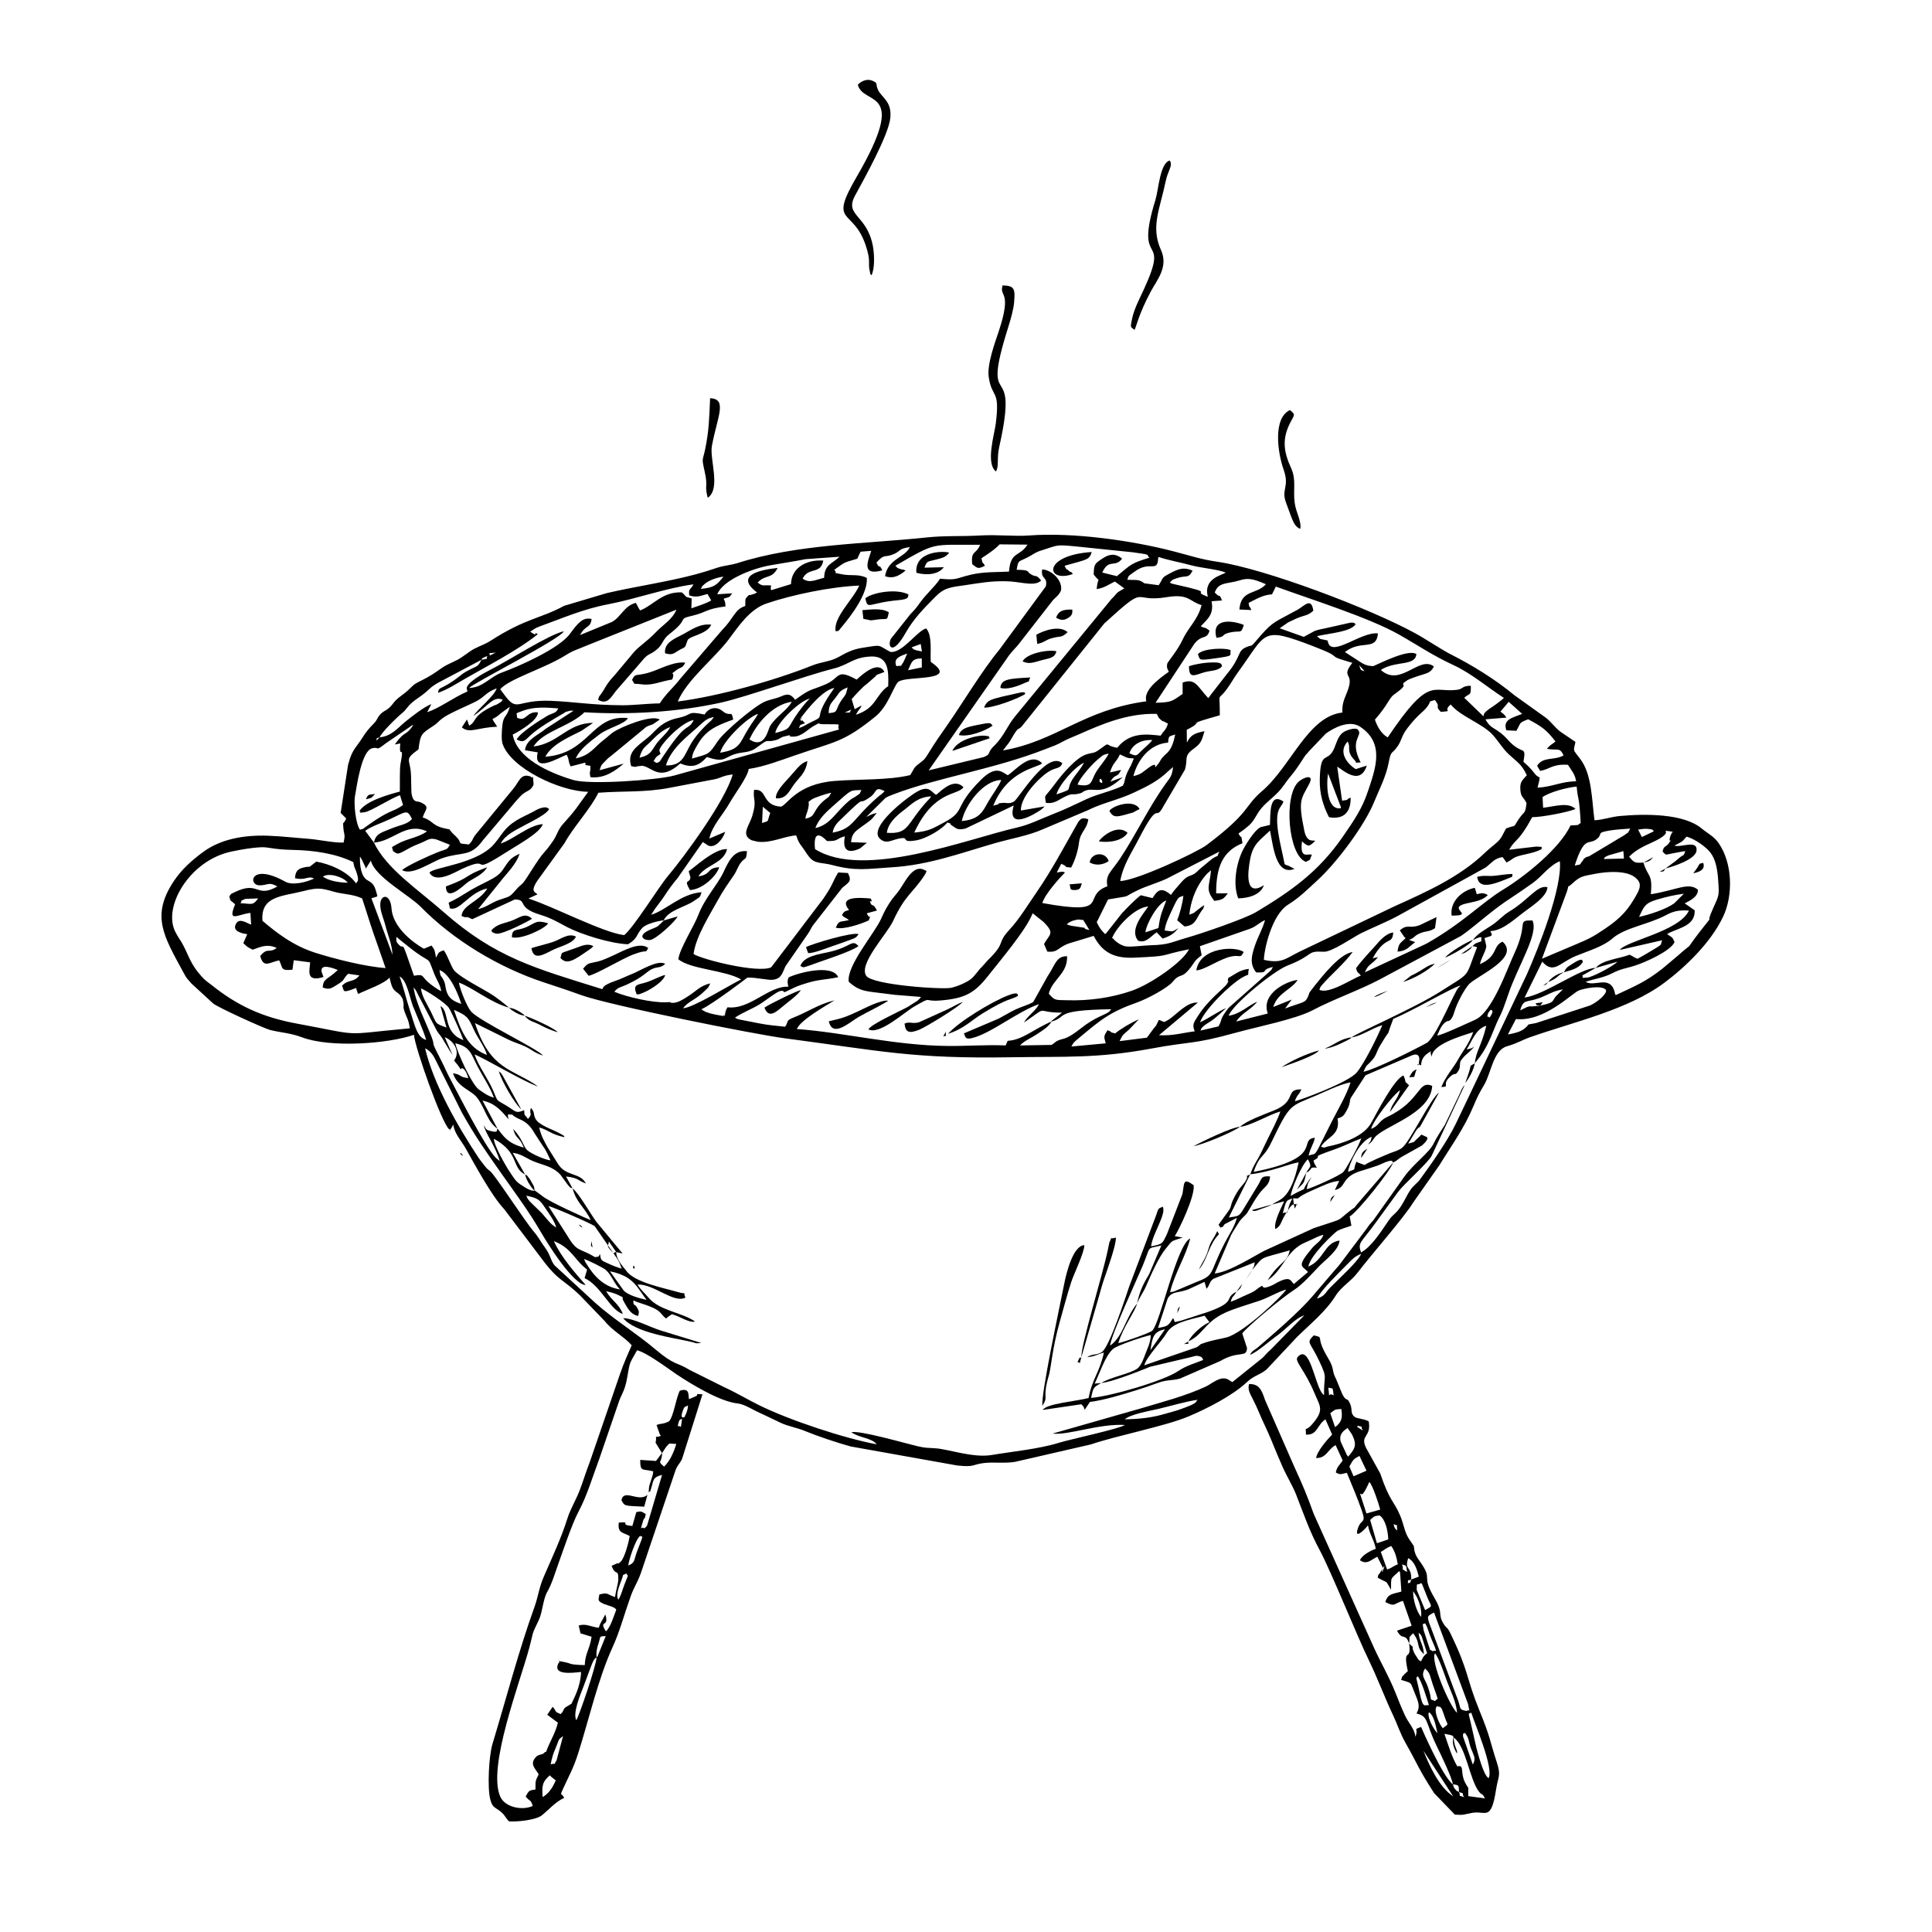 <?xml version="1.0" encoding="UTF-8"?>
<!-- Uploaded to: SVG Repo, www.svgrepo.com, Generator: SVG Repo Mixer Tools -->
<svg fill="#000000" width="800px" height="800px" version="1.1" viewBox="144 144 512 512" xmlns="http://www.w3.org/2000/svg">
 <g fill-rule="evenodd">
  <path d="m287.81 620.25c-0.207-2.777-0.168-4.027 1.895-5.762 0.078 0.09 0.199 0.117 0.246 0.277l1.328 1.062c-0.992 2.211-1.855 3.43-3.473 4.422zm2.121-8.68c0.348-1.727 0.645-2.758 1.211-4.055 1.238-2.887 0.555-2.25 2.074-3.441l-1.707 6.406c-1.141 1.797 0.297 0.547-1.578 1.09zm12.168-28.375c0.012 1.914-4.582 15.473-5.375 16.68-0.992-1.895 1.09-6.805 1.805-8.656l2.301-6.129c0.148-0.348 0.328-0.812 0.504-1.09 0.477-0.723 0.477-0.547 0.762-0.805zm0 0c-0.141-1.566 0.117-2.43 0.527-3.699 0.625-1.953 0.078-1.844 1.902-1.914l-2.16 5.356c-0.051 0.059-0.18 0.168-0.27 0.258zm5.781-15.254c-0.785-1.121 0.117-3.391 0.902-5.426 0.695-1.824-0.18-0.715 1.199-1.539 0.547 1.082 0.664-0.188-0.574 3.133-0.547 1.438-0.715 2.488-1.527 3.828zm2.629-9.066c0-1.012 1.926-7.082 3.164-7.856 0.398 0.684 1.32-1.379-0.785 3.969-0.941 2.391-0.484 3.152-2.379 3.887zm8.957-29.812 1.09-1.656c1.141-1.23 0.516-0.785 2.668-0.754-0.703 2.352-1.688 4.512-3.234 6.019-1.973-1.688-0.547-0.805-0.527-3.609zm5.297-9.074-0.316 2.184c-0.723-0.723-1.043 0.504-0.664-1.023 0.316-1.281 0.703-0.941 0.98-1.16zm0.613-0.418c-0.031-0.051-1.367 0.734-0.367-1.875 0.438-1.141 0.516-0.754 1.328-1.238-0.078 1.348-0.457 2.102-0.961 3.113zm116.68 0.566c1.668-1.387 6.406-2.184 9.023-2.785 2.598-0.605 7.934-2.152 10.344-2.379-0.129 0.141-0.289 0.16-0.367 0.406-0.227 0.715-2.996 1.617-3.719 1.902-1.348 0.535-2.926 0.914-4.414 1.348-3.75 1.102-6.723 1.418-10.871 1.508zm-136.41-39.234c3.797 0.773 5.988 2.191 7.883 5.027 0.715 1.062 1.18 1.645 1.824 2.539-2.023-0.406-5-1.289-6.09-2.488l-3.621-5.078zm-6.863-3.273c1.109 0.398 5.078 2.269 5.859 2.996 1.496 1.398 2.223 3.699 3.68 5.078-4.156-0.594-6.852-3.402-8.887-6.754-0.555-0.922-0.059 0.031-0.656-1.32zm194.23 10.523c1.062-2.312 6.336-7.379 8.379-9.461 1.219-1.25 1.746-1.746 3.324-2.43-0.715 2.023-6.516 7.191-8.293 9.055-1.359 1.418-1.238 2.102-3.41 2.836zm-185.7-12.336c-0.863-0.141-0.148 1.031-1.539-0.555-1.109-1.27-0.504-1.012-0.426-2.269l1.965 2.828zm-17.969-12.188c1.191 0.199 11.672 4.769 12.277 5.344l5.344 7.727c0.922 1.27 1.289 1.914 1.766 3.519-1.32-0.426-2.121-0.715-3.441-1.32-2.055-0.953-2.012-0.762-2.281-2.57-0.574 0.883-0.051 0.613-1.32 0.824-4.074-2.481-4.68-1.238-7.172-5.406l-5.176-8.121zm-5.871-2.766c3.125 0.676 3.492 1 5.039 3.301 0.871 1.281 2.578 3.582 2.875 5.148-1.688-1.062-2.281-2.113-3.777-3.789l-3.195-3.113c-1.012-1.27-0.387-0.484-0.941-1.547zm-0.328-5.625-3.262-5.731c2.023 0.289 3.004 1.012 4.602 1.844 2.488 1.301 5.832 1.477 8.055 3.988l2.004 2.746c1.18 1.258 0.277 0.367 1.219 0.863 0.941 3.797 3.371 5.207 4.781 8.398-0.18-0.031-11.344-4.938-12.973-6.508l-1.875-1.367c-0.883 0.367-2.598-0.812-3.68-1.516-1.488-0.961-1.902-1.914-2.926-3.402-0.973-1.41-4.227-7.062-4.203-8.766 6.894 3.789 4.562 7.617 8.262 9.453zm-7.309-12.141-3.957-7.41c3.363 0.625 5.227 2.965 6.914 4.957-0.625-2.172 0.438-0.953 0.891-1.32 1.617 1.695 3.688 0.934 5.988 5.019l2.269 3.481c0.832 1.07 1.488 2.676 1.953 3.68-1.43-0.117-5.137-1.734-6.18-2.707-1.051-0.98-1.238-3.016-3.731-5.633 0.852 2.957 1.508 1.754 2.848 4.969-4.492-1.23-5.336-3.055-7-5.039zm-11.168-22.621c4.055 0.941 4.184 2.914 5.941 6.238 1.41 2.656 3.234 5.324 4.285 8.184-1.727-0.527-2.43-1.09-3.988-2.172-1.902-1.32-5.812-10.047-6.238-12.25zm-0.367-8.855c3.402 1.516 3.758 1.844 5.227 5.148 1 2.262 2.965 4.641 3.512 6.805-5.188-1.984-6.922-6.516-8.738-11.949zm158.36 3.106c4.531-1.219-0.02-3.016 15.82-3.273-0.398 0.465-0.219 0.457-0.844 0.863-1.219 0.785-3.441 1.289-7.012 4.066-1.348 1.051-2.609 1.984-3.769 2.527-1.023 0.484-1.516 0.418-2.398 0.805-0.852 0.367-0.812 0.594-1.797 1.199l-8.34 0.141c1.129-1.258 3.094-2.043 4.375-2.914 1.645-1.121 3.133-1.926 3.969-3.41zm-167.11-8.797c1.289 0.465 6.606 3.859 7.449 5.227 0.824 1.359 3.234 6.844 3.816 8.48-5.555-1.992-3.57-7.656-6.09-9.016l1.598 5.684c-3.215-1.129-2.547-0.992-4.074-4.074-1.082-2.184-2.391-3.988-2.699-6.297zm20.281 37.172c-0.328 0.496 0.418 1.219-2.094 0.555-1.043-0.277-0.953-0.547-1.508-1.457 0.227 1.863 3.125 5.582 4.203 9.48l-1.012-0.824c-2.945-2.957-10.215-17.453-11.98-20.688-1.129-2.082-1.688-3.559-2.766-5.633-2.887-5.523-1.07-2.59-2.418-6.039-1.43-3.68-4.195-8.984-4.641-12.824 0.812 0.992 0.605 0.824 1.25 2.074l4.852 9.312c0.438 0.812 0.902 1.129 1.539 2.191 0.953 1.598 1.773 2.996 2.707 4.383l-2.094-4.762c2.102 0.824 3.828 3.184 2.926 5.375-1.328 3.223 0.426-1.844-0.406 0.863 0.695 0.863 1 1.18 1.668 2.25l0.316-0.289c0.031 0 0.18 0.02 0.219 0.039 0.863 0.457 1.152 1.547 1.539 2.609-2.856-0.367-1.41-0.844-4.098-1.301 1.398 4.027 4.879 4.312 6.586 6.715 2.004 2.816 2.629 6.297 5.215 7.965zm267.77-24.953 2.141-4.098c7.457 0.832 14.895-6.863 16.652-7.559 1.438-0.566 6.148-1.527 7.211-0.141 0.348 1.09-2.519 3.371-4.266 4.125l-14.301 4.652c-3.273 0.633-1.109-0.02-3.164 1.566-1.023 0.785-2.738 1.191-4.273 1.449zm8.578-7.656-2.269 0.238c-0.812-0.297-2.242 0.695-3.035 1.031 0.793-3.094 1.734-2.043 4.93-3.215 2.469-0.891 3.738-1.926 6.387-2.359l-1.539 1.516c-1.566 1.398-0.117 1.926-4.473 2.785zm-302.3-7.734c2.012 0.98 2.746 5.891 3.582 7.953 0.961 2.379 2.894 6.703 3.473 8.887-2.461-0.742-2.938-3.731-4.227-7.606-1.012-3.023-1.797-6.508-2.828-9.234zm10.594-1.688c2.727 0.953 4.93 6.219 5.773 8.984-1.973-0.676-3.371-1.418-3.969-3.531-0.375-1.34-0.117-1.559-0.762-2.856-0.656-1.34-0.762-0.496-1.043-2.598zm306.43-0.566 5.781-1.656c-1.598 1.488-6.824 4.125-7.965 4.203-2.629 0.18-0.645 0.059-1.43-0.516l3.609-2.031zm-317.85-8.23c0.941 0.805 2.055 1.676 3.293 2.668 6.406 5.129 4.633 1.707 6.695 7.031 0.664 1.727 1.598 2.856 1.895 4.699-1.07-0.477-2.707-1.695-3.59-2.488-1.707-1.527-0.961-2.094-3.641-1.598-3.977-11.535-2.102-5.961-4.266-8.52-0.574-0.684-0.375-0.832-0.387-1.797zm177.65-3.344 0.676-0.504c0.398-0.188 0.762-0.398 1.18-0.496 1.566-0.398 1.121-0.227 2.527-0.109l1.617 2.648c-3.371-0.723 1.934-0.188-4.75-1.121l-0.863-0.227c-0.098-0.031-0.258-0.117-0.387-0.188zm19.09 25.211c-1.816 0.723-5.207 2.766-6.258 3.731-2.281-0.574-0.039-0.117-2.043-0.852-0.961 1.566-1.031 1.559-0.457 3.473l-9.113 0.844c0.586-1 0.438-0.941 1.566-1.883 6.09-5.086 8.359-7.152 15.969-9.84 2.617-0.934 7.945-3.777 9.324-5.434 1.984-2.398 2.191-0.773 4.215-3.133 1.734-2.012 1.109-2.152 3.453-3.898l-0.465-2.398 12.992-4.523c1.945-0.633 2.379-1.539 4.273-2.391-0.645 2.32-1.836 4.305-2.629 6.613-1.062 3.074-1.43 5.047 0.277 7.25 3.699 0.16 0.863-0.656 4.434-1.438-0.773 1.289 0.051 0.27-0.832 1.172l-10.93 9.68c-2.629 3.391-1.457 2.887-2.676 4.898l-4.769 1.102c0.348-0.656 0.18-0.613 0.762-1.109 1.883-1.605 1.141-0.246 6.051-4.84-1.863 0.715-4.742 2.785-6.914 3.758 1.191-3.391 7.934-9.977 11.109-11.832 2.527-1.469 1.281 0.148 1.824-2.332-2.559 0.316-3.668 1.477-5.434 2.398-0.496 1.496 0.527 0.219-0.406 1.656-0.656 1.023-4.891 4.106-7.547 8.281-1.121 1.785-1.746 2.371-0.953 4.215-3.363 0.418-5.773 1.238-9.473 1.031l10.293-8.648c-2.945-0.207-5.574 3.144-7.766 4.543-0.16 0.109-1.051 0.594-1.07 0.594-0.039 0-0.168-0.031-0.207-0.039l-1.27-0.516c-0.605 1.102-0.445 1.27-1.379 2.281l-1.805 2.441-7.231 0.914c0.941-1.973 0.883-1.578 2.508-3.066l2.578-2.699zm-205.83-32.055c1.141 3.344 1.844 5.871 2.984 9.164l3.242 9.293c-5.285-0.348-13.387-2.391-18.555-4.027-6.059-1.926-10.465-5.434-14.074-8.488-0.555-6.644 5.324-6.465 10.75-7.856 3.66-0.934 4.621-0.891 7.934 0.078 2.836 0.824 5.148 0.633 7.715 1.836zm326.93 18.418c-4.035 0.031-13.688 7.238-18.852 7.844l4.672-9.5c3.023 3.441 4.562 0.27 8.926-1.516 3.324-1.359 7.231-2.488 9.629-4.594 3.371-2.957 9.52-3.688 14.293-6.246 1.914-1.031 3.453-1.367 6.019-1.172-2.559 5.523-16.613 7.984-18.309 10.422l11.227-2.57c-0.645 1.387 0.625 0.742-3.035 2.906-1.23 0.723-2.32 1.379-3.481 2.004-1.457-0.566-0.742-0.406-2.102-1.07-2.957 1.102-7.258 1.367-8.984 3.492zm-115.89-10.562-3.453 1.129c0.277-2.43 3.371-7.805 5.535-8.43-1.062 2.828-1.586 3.602-2.082 7.301zm-243.3-6.586c0.824-0.961-0.703-0.238 1.34-1.152l3.371-0.117c-1.457 2.012-1.715 1.387-4.711 1.27zm370.66 3.629c1.32-2.688 1.449-3.621 4.809-4.602 2.461-0.715 4.414-1.191 7.07-1.539l-2.547 2.539c-2.152 1.578-6.754 3.066-9.332 3.602zm-19.141-6.637c0.812-2.488-0.227-0.664 1.281-2.055 2.371-2.184 2.848-2.055 6.258-2.727 3.144-0.613 8.133-0.941 10.512 0.914 1.617 1.258 1.625 2.469 0.574 4.383-2.269 4.117-4.137 6.328-8.609 9.332-3.055 2.043-3.906 2.527-7.902 4.195l-8.699 3.68zm-329.64-4.055c1.688-1.102 5.453 0.148 6.586 1.625-2.055 0.012-5.148-0.477-6.586-1.625zm77.715 99.523 1.695 0.375-6.883-8.312c-1.191-1.508-4.957-8.074-6.367-8.938l-1.734-3.164c3.43 0.398 3.035 1.062 5.266 1.855-1.539-2.996-5.266-1.734-7.438-5.246l-2.656-4.246c-1.043-1.875-1.746-3.055-2.289-5.367 2.836 0.852 2.797 1.715 6.805 2.629-0.605-0.586 0.398-0.07-1.289-1.012-2.082-1.172-5.684-2.172-6.555-4.027-0.625-1.34-0.02-1.477-1.152-2.766-0.594 1.676 0.645 1.41-0.773 2.926-1.129-1.547-0.871-0.535-1.012-2.312-2.32 0.98-2.223 0.27-4.723-1.211-2.867-1.707-2.172-0.914-3.461-3.918-1.457-3.383-3.848-6.379-4.969-9.641 2.5 0.922 13.281 7.379 16.84 8.488-6.785-4.789-12.605-4.195-16.73-16.801l8.938 4.414c1.707 0.832 2.957 1.09 4.473 1.836 1.816 0.883 2.352 1.645 4.641 2.352-1.566-1.875-16.66-9.016-19.043-11.633-1.07-1.191-2.875-5.602-3.273-7.688 3.254 1.051 8.551 5.414 13.309 6.625l-2.031-1.645c-1.09-0.773-1.281-1.012-2.461-1.773-2.559-1.645-8.164-4.402-9.988-6.356-0.871-0.934-1.766-4.055-2.836-5.414-1.625 0.535-1.301 0.625-2.043 1.953-0.418-2.004-0.188-1.883-1.191-3.223l-2.012 0.844c-0.031 0.012-8.141-4.344-8.598-10.699-0.297-3.945-2.867-3.769-2.977-1.16-0.078 1.895 0.891 3.84 1.328 5.594 0.695 2.785 1.785 5 1.914 7.863l-5.582-14.938c0.09-0.051 0.258-0.199 0.297-0.109l0.555-0.188c0.891-0.348-0.141 0.348 0.734-0.336-0.586-1.805-0.586-3.113-2.519-4.106-1.875-0.953-2.172-4.098-2.113-6.309 0.078 0.109 0.199 0.141 0.227 0.316 0.031 0.188 0.18 0.258 0.219 0.328l1.199 2.539c0.059-0.117 0.098-0.426 0.117-0.355l1.141-1.805c0.914 4.234 10.105 9.105 13.25 12.309 8.598 8.758 20.617 16.035 32.617 19.984 3.363 1.109 6.496 2.133 9.867 3.363 7.359 2.676 45.711 10.363 53.93 11.445 25.637 3.363 33.77 5.465 60.148 5.027 14.082-0.238 22.77 0.355 37.16-2.332 10.492-1.953 10.66-0.973 22.195-4.164 5.453-1.516 15.867-3.582 20.352-5.941 5.555-2.938 12.555-5.367 18.012-8.281l21.293-11.395c1.18-0.785 2.797-2.055 3.879-2.945 9.004-7.348 6.894-5.238 15.195-11.117 2.371-1.688 4.422-4.691 7.191-5.781 0.633 7.09-5.516 22.66-8.746 29.98l-15.602 32.848c-1.18 2.441-2.141 4.484-3.242 6.773-2.184 4.551-6.832 11.148-9.48 14.727-0.715 0.98-1.625 1.559-2.301 2.449-1.367 1.824-2.172 4.332-3.867 6.117-1.18 1.238-1.211 0.961-2.25 2.481-1.844 2.688-4.461 6.852-7.219 8.312-0.914-2.809-0.051-2.391 4.137-8.223l5.762-7.914c1.637-2.16 7.953-7.695 8.855-9.531l8.738-18.715c-0.227 0.27-0.398 0.398-0.684 0.922-0.199 0.348-0.484 1.023-0.645 1.418l-3.926 8.203c-0.973 1.559-2.082 3.113-2.965 4.938-1.219 2.519-5.246 5.316-7.676 8.668l-8.312 11.684c-0.973 1.102-0.922 0.98-1.855 2.34l-6.805 9.035c-0.824 1.102-0.902 1.082-1.676 1.992l-5.82 6.812c-3.59 4.203-10.164 9.828-14.41 13.477-1.109 0.961-1.477 0.742-2.133 2.055 2.102-0.902 5-3.57 7.043-5.019 2.301-1.605 4.957-4.75 7.34-5.473l-8.945 9.133c-1.051 0.902-1.25 1.281-2.102 2.121l-8.023 6.438-1.109-0.695c-2.004-1.102-4.383 1.16-5.871 1.855-5.555 2.57-11.484 4.066-17.348 5.832l-23.285 6.644c4.156 0.504 12.25-2.676 19.133-2.281-1.238 0.98-14.699 3.848-17.367 4.691-5.367 1.688-12.656 2.371-17.883 3.262-4.891 0.832-11.246-1.469-14.738-1.754-2.547-0.219-2.488 0.012-5.098-0.605-3.043-0.715-15.234-4.246-17.395-3.668 2.184 1.539 5.445 1.496 6.715 3.195-8.5-1.547-23.195-6.418-31.141-10.355-3.383-1.676-6.012-3.301-9.383-4.84l-9.125-4.551c-3.371-2.094-3.75-1-8.895-5.336-5.453-4.582-10.871-7.816-16.035-12.398l-10.691-9.848c-1.141-1.219-1.082-2.738-2.598-4.762-0.922-1.219-1.875-2.977-2.809-4.047-2.617-3.023-10.285-14.984-11.711-16.207-0.934-0.793-0.734-0.465-1.578-1.559-0.633-0.824-1.172-1.469-1.578-2.082-5.426-8.203-11.871-19.379-14.133-28.961 1.488 0.715 2.281 1.965 3.074 3.68l6.664 13.328c3.512 6.289 6.336 10.273 10.344 15.969 3.777 5.375 7.289 10.027 10.613 15.738 1.695 2.938 8.551 13.945 11.863 14.012-2.856-3.242-6.566-7.469-8.43-11.625 4.742 1.844 5.367 4.918 8.809 7.547l-0.664 2.262c4.375 2.031 6.703 8.43 10.137 9.5-1.07-2.777-2.906-3.441-4.434-6.031 0.891 0.188 2.242 0.527 3.016 0.914 2.5 1.258 0.625 0.059 1.746 1.973 1.023 1.754 1.766 3.254 3.719 3.668 0.207-0.961 0.367-1.051-0.16-2.012-0.902-1.656-1.09-0.258-1.109-2.113 1.34 0.742 5.258 1.477 6.981 3.074 0.586 0.535 0.844 1.09 1.688 1.727 0.129-0.117 0.406-0.336 0.484-0.406l0.695-0.477c0.078-0.059 0.27-0.168 0.398-0.258 2.231 0.633 4.68 2.418 6.098 1.926-3.551-2.469-9.441-2.816-12.367-6.367-1.051-1.27-2.102-2.055-2.848-3.43 4.375-0.148 9.582 5.086 12.664 3.481-0.762-1.902 0.703-0.684-2.102-1.508-3.789-1.109-11.117-2.481-13.43-5.445-1.191-1.516-2.785-3.164-2.797-5.129zm-85.102-99.086c2.887 0.664 3.402-0.742 5.039 0.09-2.004 0.98-5.711 1.895-7.617 0.844-9.352-5.215-9.988 1.051-6.723 0.961 2.242-0.059 2.312-1 4.621 0.297-5.754 3.234-4.828-1.656-11.324 1.516-1.449 0.715-0.734 0.27-1.418 1.121 0.457 1.637 0.012 0.645 1.539 2.102-2.062 4.957 0.566 2.688 4.047 2.262l0.199 3.113c-1.23-0.426-3.055-1.844-3.977-0.289-1.172 1.973 1.328 2.609 2.945 2.816l-1.043 2.379c1.023 0.98 1.191 1.129 2.5 1.734 2.023-0.734 3.887-1.645 6.356-0.438-2.262 1.547-2.301-0.328-4.375 2.102 0.871 3.383 2.449 1.656 5.027 1.16 1.031 1.992 0.207 2.828 3.519 2.481l0.336-2.519 4.332 0.566c0.051 1.617-1.516 5.496 3.559 3.879l-0.484-1.27c-0.555-2.449 2.965-1.102 4.266-0.586-2.598 2.539-3.867 2.172-3.996 4.633 1.797 0.785 2.547 0.039 3.777-0.695 2.312-1.387 1.359-1.328 2.945-2.926l3.004 0.426c-1.496 1.992-2.965 0.953-4.602 2.746 0.684 1.469-0.148 2.094 3.711 0.586l0.527 1.605c2.301-1.141 6.914-2.688 8.352-4.363 0.805 3.731 1.191 3.125 2.828 4.66l0.633 0.973c0.645 2.5-0.18 1.438 0.586 3.59 0.605 1.676 1.012 1.934 1.32 4.234-18.922 1.727-11.73 2.121-30.012-1.27-9.055-1.676-15.668-4.723-22.492-10.184-1.07-0.852-1.676-1.18-2.57-2.172-1.586-1.766-2.59-3.242-3.731-5.781-1.973-4.402-1.973-3.539-3.324-6.148-3.441-6.637 3.828-19.031 14.926-21.305 2.59-0.527 5.148-1.012 7.894-1.129 1.836-0.078 3.144 0.605 8.211 0.703 5.644 0.098 11.523 0.973 16.117 3.234 0.316 1.773 0.438 1.418 0.871 2.758 0.773 2.359 0.227 2.25-0.141 2.867-2.231-3.164-7-5.148-10.531-5.754-3.004 2.25-0.695 0.883-3.512 1.598-1.328 0.336-2.043 0.941-2.121 2.785zm346.8-5.078c0.547-0.555-0.238-0.277 1.281-0.973l3.938-1.129 0.148 1.973zm-131.35 10.711c7.172-1.238 3.144-0.227 8.023-2.519 2.398-1.129 5.137-1.875 7.559-3.004l13.914-7.152c-1.109 2.191 0.555 0.328-1.875 1.875l-3.43 2.836c-2.34 2.508-2.5 0.762-4.898 3.551-0.863 0.992-1.992 2.242-2.629 3.215l-0.656-0.535c-0.117-0.078-0.574-0.375-0.703-0.438-1.785-0.883-2.609 0.398-3.512 1.816l-3.106-0.762c-1.16 0.824-3.519 3.172-5.008 4.781l-4.176 5.305c-0.031-0.09-0.188 0.148-0.289 0.219-1.309-1.387-1.387-1.539-2.211-3.144l2.996-6.039zm147.71-8.203c1.883-0.457 8.023-2.379 8.25-4.742 0.309-3.004-4.156-0.715-5.859-1.328 2.231-1.211 1.715-0.684 3.215-2.371 2.211 0.586 5.098 2.727 6.18 4.055 1.539 1.883 1.992 4.543 2.203 7.559 0.27 3.969 0.289 3.789-1.367 7.418-2.469 5.434 1.051 0.27-3.402 6.031-5.019 6.484-0.664 1.805-6.039 6.574l-4.008 3.371c-4.402 3.441-6.992 4.484-12.348 6.992-0.039-0.07-0.098-0.188-0.117-0.227-0.012-0.039-0.078-0.199-0.09-0.238-0.031-0.09-0.07-0.438-0.109-0.547-1.367-4.375-5.344-1.043-7.644-2.519 2.332-0.785 4.621-1.051 6.844-2.172 2.746-1.398 3.422-1.219 6.336-2.16 2.481-0.793 9.312-3.777 10.375-6.188-0.633-1.488-0.566-1.129-1.973-2.113 0.109-0.07 0.27-0.168 0.348-0.207 0.078-0.039 0.258-0.148 0.355-0.199 2.816-1.309 6.773-1.984 6.606-5.91l-2.648-1.836c1.359-0.703 3.57-1.734 3.5-3.609-2.398-2.133-5.754 0.129-12.484 1.191 0.566-5.613-0.824-4.453-1.945-8.391-2.231 0.117-2.441 0.109-3.797-1.566 1.688-1.695 3.559-2.637 5.922-3.699 7.438-3.344 0.914-3.492 5.644-2.914-0.695 1.805 0.477-1.438-0.496 0.832-0.031 0.078-0.117 0.227-0.141 0.309-0.031 0.078-0.078 0.238-0.098 0.316-0.516 2.133 0.98-0.527-0.207 1.449-0.754 1.25-1.43 0.613-1.754 2.359 1.129 1.121 0.477 0.832 2.887 0.426 1.199-0.207 1.973-0.406 3.133-0.547-0.695 1.805 0.059 0.227-2.559 2.609l-2.699 1.992zm-6.246-8.34-0.98-1.965c0.824-0.117 1.625-0.27 2.488-0.199 1.773 0.148 1.289 0.348 1.668 0.656l-3.172 1.508zm-17.793 7.566c2.59-8.031 3.609-5.367 5.742-6.953 1.934-1.449-0.289-1.707 3.492-2.332 1.688-0.277 3.609-0.375 5.484-0.527-0.941 1.645 0.02 0.535-1.617 1.785l-9.223 5.523c-0.633 0.297-0.527 0.031-1.109 0.445-0.703 0.504-0.328 0.445-0.695 0.844-1 1.09 0.039 0.805-2.074 1.211zm-318.2-6.07-2.32-3.133c1.32-1.09 4.723-2.231 6.566-3.113 4.531-2.152 4.531-2.547 5.82-0.039-1.258 1.488-2.926 1.469-5.832 2.676-2.184 0.902-3.867 1.258-4.234 3.609zm103.04-9.52 1.973 1.645c-1 2.656-0.039 1.914-2.172 2.668zm140.18 51.094-4.91 1.965c1.141-3.75 4.75-4.512 6.465-7.152-2.617 0.199-9.84 3.492-7.914 8.887l-8.352 2.113c1.309-2.152 3.945-3.152 5.562-5.246-2.289 0.914-4.543 3.332-7.586 3.711 1.102-3.016 11.871-11.82 15.59-13.281 7.367-2.875 4.801-3.938 9.641-3.668 2.094 0.117 7.836-3.887 9.77-4.852 3.055-1.516 6.426-2.836 9.66-4.543l23.414-12.902c1.844-1.379 2.211-2.379 4.523-2.797l0.902 1.23c0.02 0.031 0.059 0.16 0.098 0.227 1.973-0.961 1.516-1.367 4.312-2.004 1.883-0.438 3.769-0.785 5.168-1.656-0.754-0.516 1.258-0.426-1.578-0.574l-7.152 0.844c1.676-3.035 2.34-1.715 6.109-8.637 2.547 0.02 9.461-1.32 11.473-2.16-1.883-1.926-5.496-0.684-8.59-0.328l-0.141-2.836c1.797-1.27 6.188-2.5 9.035-2.785 0.355 3.988 0.664 2.121 1.062 9.641-1.18 0.785-0.117 0.477-2.688 0.664-2.938 6.199-12.129 13.508-17.801 16.969-5.891 3.582-10.363 8.648-20.379 14.359l-16.324 7.598c0.961-2.34 1.816-1.934 3.481-4.035l-1.41 0.316c3.539-6.367 5.207-3.262 5.445-6.852-2.352 0.355-3.957 2.738-5.297 4.156-1.129 1.211-3.602 3.945-4.562 5.316 0.445 1.496 0.328 0.793 1.289 1.945-2.758 1.09-8.441 4.988-11.008 3.789 0.387-0.922 0.07-0.527 0.785-1.367 2.074-2.43 5.731-5.496 8.055-8.656-3.383 0.457-7.766 6.078-9.988 8.809-0.02 0.02-1.328 1.727-1.348 1.766-0.535 0.941 0.039-0.078-0.438 1.07-0.824 1.965-1.121 1.457-6.16 3.332l1.773-2.359zm-128.92-47.941c0.227-1.367 0.445-1.258 0.773-2.746 0.566-2.481-0.676-1.043 0.871-2.301 0.594-0.484 4.195-1.656 5.227-1.816-0.922 1.617-0.348 0.734-1.875 2.023-3.281 2.797-2.012 4.332-5 4.84zm7.238 3.711c0.348-1.953 1.438-2.777 2.766-4.074 7.07-6.894 3.152-2.508 7.238-5.394 1.863-1.32 1.031-2.894 3.789-1.539-0.871 0.961-0.863 0.734-1.734 1.496-7.18 6.238-6.336 8.391-12.059 9.512zm-4.57-1.211c0.891-2.519 3.086-4.461 5.066-6.199 4.82-4.246 4.055-3.75 7.152-3.887-0.824 1.41 0.168 0.496-1.508 1.688-0.664 0.484-0.785 0.367-1.578 1.012-3.789 3.055-4.981 6.445-9.133 7.387zm75.293-12.426c0.012-1.051 0.535-0.574 0.695-0.07 0.309 0.992-0.703 0.316-0.695 0.07zm-125.96 40.789c-5.562-0.625-18.883-7.637-25.309-9.668 0.117-0.078 0.297-0.328 0.355-0.219l1.566-0.734c0.09-0.039 0.277-0.098 0.406-0.16-0.527-0.664-2.133-0.574 0.148-3.887l7.062-9.758c2.113-3.969 6.941-9.145 8.926-13.301 6.754-0.516 12.02-0.031 18.676-1.27l12.336-2.34c1.914-0.484 1.836-0.902 4.594-1.238-1.934 6.902-12.637 21.539-17.246 27.016-2.359 2.797-9.016 13.605-11.516 15.562zm239.13-35c-0.387 3.074-0.445 1.965-1.875 3.996-2.023 2.875-0.297 1.547-3.531 2.727-0.852 1.457-1.152 2.539-2.281 3.559-1.199 1.109-2.004 1.617-3.391 2.945-6.586 6.328-15.352 10.293-23.82 14.094l-25.281 12.078c-3.699 1.797-4.641 3.215-9.422 2.16 0.039-2.598 2.043-11.922 6.418-14.637 3.035-1.895 4.809-3.738 7.773-6.445 5.098-4.66 12.477-14.488 15.023-20.766 1.309-3.203 3.164-6.734 3.84-10.363 0.664-3.559 0.824-2.082 2.41-4.434 1.16-1.707 0.914-2.609 2.59-4.789 2.938-3.84 4.246-4.215 5.305-5.742 1.23-1.773-0.16-0.973 1.945-1.695 1.773 2.211-0.238 1.281 1.578 3.144 3.66-0.27 0.309-0.039 2.637-1.945 2.578 3.215 8.488 5.027 11.227 8.152 1.836 2.113 2.5 3.519 4.254 5.129 2.398 2.203 3.344 2.617 4.672 5.465-1.023 1.211-1.836 1.637-1.715 3.68 0.117 2.231 0.824 1.992 1.645 3.688zm-124.57-2.289c0.645-2.5 4.918-7.418 7.309-8.391-0.891 1.625-1.645 2.391-2.539 3.629-2.957 4.098 0.527 2.957-4.769 4.762zm48.238 10.344c0.973-0.613 2.758-1.953 3.5-2.875 1.191-1.469 1.301-2.262 2.547-3.769 1.824-2.184 4.047-3.371 5.981-6.141 2.094-3.016 2.102-2.312 5.316-7.34 0.734-1.141 0.516-0.605 1.387-1.715l4.383-4.594c2.023-1.508 6.238-3.75 9.105-1.855 6.703 4.441 4.027 11.258 2.055 17.195-1.516 4.602-3.887 7.973-6.566 11.863-6.516 9.492-13.914 14.59-23.078 20.094-2.758 1.656-14.371 5.664-18.07 6.703-4.234 1.191-4.93 1.953-9.797 2.062-1.875 0.039-4.723 0.477-6.387 0.328-1.816-0.16-3.461-1.883-3.481-1.965-0.07-0.207-0.277-0.168-0.406-0.258 1.281-3.113 6.09-8.141 9.602-8.379-1.219 1.855-5.148 6.148-2.676 9.074 2.074 0.762 3.273-1.141 4.91-2.231 0.09 0.09 0.207 0.227 0.258 0.289l1.32 1.387c2.332-0.793 3.043-1.438 4.164-2.777-1.902 1.109-1.082 0.902-3.621 0.625 0.168-1.727 0.992-3.363 1.797-5.117 2.012-4.402 1.824-3.481 3.144-4.086-0.168 1.914-1.012 4.988-1.637 6.484l1.945 1.656c2.938-0.316 2.887-1.746 4.453-4.066 0.547-0.805 0.527-0.406 0.773-1.598-0.504 0.336-1.109 0.762-1.676 1.199-1.527 1.18-0.457 0.613-2.281 1.34 0.812-7.418 5.008-11.156 5.059-11.195 0.07-0.07 0.289-0.078 0.336-0.258 0.059-0.199 0.238-0.18 0.355-0.27-0.348 4.227-1.617 4.891 0.883 8.062 2.34-0.297 2.469-0.586 3.582-2.004l-3.094 0.012c-0.039-7.031 1.773-11.195 6.973-13.289-0.496-3.086-0.141-0.613-1.051-2.598zm-42.637-12.922c0.387-1.605 3.957-5.602 5.543-6.844 1.141-0.891 0.891-1.012 2.688-1.418-0.516 1.32-2.5 3.492-3.352 4.938-1.469 2.488-0.824 4.066-4.879 3.324zm23.98-11.148c0.18-1.984 0.238-1.566 1.883-2.152-0.922 4.582-2.133 4.68-3.332 6.051-0.574 0.656-0.676 1.09-1.09 1.625-2.031 2.637 0.535-1.09-2.5 1.051-1.836 1.289-1.836 1.727-4.156 2.312 1.129-4.461 4.441-8.539 9.195-8.887zm-10.266 2.816c0.793-2.332 3.195-3.668 6.078-3.492-0.664 0.922-1.836 1.855-2.777 2.746-1.367 1.289-1.238 1.773-3.301 0.742zm-198.68-4.215-0.852 0.902c0.27-1.191-0.258-0.438 0.852-0.902zm68.867 5.387c0.785-2.848 1.477-2.668 3.391-4.699 1.043-1.102 2.996-2.867 4.769-3.402-0.902 1.707-2.637 2.965-3.68 4.414-1.309 1.824-1.449 3.004-4.484 3.688zm60.238 22.551-4.176-0.148c0.16-2.352 1.238-2.957 2.926-4.195 2.231-1.645 2.152-1.32 3.887-3.551-1.547 0.297-1.477 0.516-2.777 1.043l5.059-5.008c0.824-0.484 1.152-0.594 2.223-1 11.277-4.332 26.59-6.625 40.145-11.941 2.352-0.922 2.727-0.953 4.769-2.074 1.348-0.734 2.797-1.258 4.356-1.945 6.051-2.699 12.734-5.523 20.398-5.344 0.625 0.973 0.277 0.883 1.031 1.508 0.961 0.812 0.168 0.109 1.09 0.625l0.871 0.457c-0.527 1.746-0.922 1.625-1.945 3.195-3.648-0.406-8.102-1.012-11.504 3.203-3.898-0.664-1.289-1.914-5.066 0.715-1.172 0.812-1.516 0.527-3.172 1.062-2.699 0.883-6.445 5.336-8.133 7.637-3.254 4.434-2.828 2.59-2.539 5.188 2.519 0.309 3.312-0.883 5.445-1.816 1.805-0.805 1.41-0.219 3.113-0.586 1.605-0.355 0.805-0.484 2.184-0.922 2.242-0.723 4.246 1.488 9.609-3.473l-3.254 1.172c1.43-2.359 1.754-0.785 2.848-3.106l-2.945 0.676c0.824-2.758 1.566-2.508 2.629-4.789 1.625 0.695 1.637 1.051 3.68 1.051-1.121 3.125-1.637 2.867-2.352 5.555-0.039 0.148-0.051 0.328-0.09 0.465-0.031 0.129-0.09 0.328-0.117 0.438-0.031 0.109-0.141 0.477-0.168 0.406-0.02-0.07-0.117 0.258-0.188 0.387-3.055 1.496-6.566 2.141-9.512 3.5-3.242 1.488-5.535 2.688-9.094 4.066-3.363 1.301-5.969 2.719-9.539 3.539-12.922 2.945-40.543 13.844-53.426 5.691-0.684-6.625 3.144-2.152 3.144-2.152 3.242 0.109 2.211-0.566 4.781-1.25-0.844 4.227 1.359 4.504 4.047 3.184l1.766-1.457zm-134.33-3.461c-1.16-1.656-1.668-6.934-1.309-8.926 0.527-2.926 1.746-11.969 4.551-12.656 2.094-0.516 0.594 1.051 3.582-1.289l6.766-4.613c0.09-0.246 0.348-0.16 0.527-0.227-2.062 3.133-2.102 1.16-4.871 5.129l1.449-0.277c-0.465 4.711 1.172-0.445 0.059 5.387-0.27 1.418-0.129 5.562-0.18 7.367-3.086 0.844-8.836 2.391-10.723 5.148 1.031 0.496-1.27 0.676 1.488 0.297 1.559-0.207 7.051-3.797 9.281-4.473l0.805 2.598c-2.945 2.094-3.184 0.914-9.906 5.781-0.941 0.676-0.227 0.387-1.516 0.754zm79.352-20.996c-0.078-1.141 5.672-7.477 9.094-8.074-0.785 1.734-1.586 1.668-2.856 2.816-2.211 2.004-6.09 8.113-6.098 8.113-0.742 0.715-1.25 0.277-1.281 0.207-0.059-0.16-0.289-0.129-0.426-0.188 0.953-1.508 0.516-0.961 1.863-1.953zm1.734 3.957c1.438-4.769 6.246-8.094 8.637-10.344 1.945-1.816 2.352-2.062 4.055-2.508-0.504 0.785-0.16 0.375-0.762 1.031-0.059 0.07-0.742 0.664-0.852 0.754-0.527 0.496-1.051 1.023-1.578 1.598-0.961 1.031-2.023 2.352-2.758 3.551-1.875 3.106-2.184 6.059-6.742 5.922zm14.379-3.363c0.852-3.242 7.121-9.312 10.035-10.312-0.605 1.328-1.914 2.527-4.066 6.606-1.387 2.648-2.977 3.172-5.969 3.711zm208.77-3.402c-3.172-3.519-4.356-2.5-5.961-5.445l5.555-0.457c-0.496-0.852-0.961-1.121-1.586-1.578l2.191-2.609 3.57 3.203c-2.441 1-5.246 1.43-4.184 4.344l2.656 0.141 1-1.926c0.566-0.625 1.488-0.852 2.121-1.129 3.582 1.914 4.781 2.719 7.238 5.871-1.109 0.973-1.211 0.676-2.289 1.965 3.043 0.527 3.324-0.527 4.441 1.727-2.481 1.449-5.434 0.207-7.031 2.766l0.805 1.348c2.609-0.418 3.144-1.875 7.367-1.617 1.109 1.785 1.836 2.371 2.172 4.375-3.906 0.02-6.316 1.488-10.215 1.688 0.258-1.289 0.426-1.379 0.566-2.688-1.637-0.762-1.102-1.438-4.305-4.156 0.773-4.68-0.168-1.457-4.117-5.82zm-173.99-8.043c-0.902 1.16 0.406 0.684-1.785 0.812zm-27.023 7.934c1.727-3.84 5.852-9.184 11.215-9.996-1.152 2.25-4.195 3.867-5.781 6.508-0.465 0.773-1.191 5.258-4.434 4.027l-0.625-0.348c-0.051-0.031-0.258-0.117-0.375-0.188zm6.863-1.707c0.277-2.738 6.922-8.906 9.164-9.094-0.715 0.418-2.945 3.301-3.996 4.938-1.965 3.074-1.129 3.066-5.168 4.156zm14.121-5.277c0.098-2.269 0.664-2.598 1.746-3.969 1.309-1.645 0.941-1.855 3.293-2.848-0.586 2.707-0.805 1.934-2.062 4.098-1.23 2.133-0.457 2.559-2.977 2.719zm-7.301 1.199c1.668-2.242 5.793-7.398 8.816-7.856-6.445 8.914-1.625 6.914-6.078 9.023-1.359 0.633-1.934 1.172-3.352 1.617 0.566-0.824-0.219-0.676 1.656-1.301l-0.793-0.812c-1.387-1.844 0.504 1.953-0.246-0.676zm149.36-12.309c-1.32-0.355-0.902-0.199-1.469-1.586zm-121-0.246c0.922-2.023 0.961-3.152 3.629-3.133l0.012 2.379zm-85.766 11.137c11.941 0.703 24.676-0.031 36.16-2.559 6.703-1.477 22.465-7.172 29.812-9.004 4.125-1.031 5.238-3.016 9.887-3.215 4.68-0.199 4.781 3.66 4.641 7.856-3.43 2.289-3.016 5.781-8.559 7.586 0.812-1.617 1.238-1.559 1.488-2.461l-1.816 0.98-0.723-2.418c-0.012-0.109-0.059-0.168-0.078-0.258 0.762-0.871 3.133-3.481 3.996-3.988l2.25-1.973c0.703-0.793 0.328-0.375 1.34-0.812l1.102-0.426c-1.625-3.133-5.664 0.484-7.359 2.031-5.562-3.016-4.184-0.504-8.25 1.258-4.156 1.797-3.621 0.863-8.074 4.106-0.078-0.098-0.168-0.258-0.219-0.328-0.992-1.16-1.746-1.348-3.344-0.645-1.773 0.773-2.785 0.762-4.414 1.438-2.746 1.152-10.879 8.012-12.555 10.551-2.352 3.57-2.289 3.262-6.793 4.551 0.117-1.449 0.742-2.43 1.617-3.918 2.184-3.738 5.188-4.93 9.312-6.418-0.465-2.488-0.465-0.852-2.289-1.855l-0.613-0.465c-1.668-1.309-3.719-0.703-4.672 0.98-4.938-1.023-2.887 0.059-7.051 0.914-2.242 0.465-3.906 1.34-5.523 2.836-1.102 1.023-1.508 1.578-2.418 2.32-3.133 2.547-5.602 3.957-4.461 7.625 1.953 0.355 0.754 0.051 2.172-0.031 0.059 0 0.703-0.078 0.762-0.078 2.598 0.316 4.641 4.324 10.055-0.613 2.957 1.152 4.731 0.883 7.07-1.715 5.711 1.926 4.098-0.527 9.648-1.219 2.113-0.27 2.777-0.684 4.266-1.805 2.758-2.074 1.477-0.656 4.414-1.477 1.082-0.297 1.023-0.656 2.184-0.953 3.066-0.773 0.078 0.09 2.391 0.059 2.379-0.031 3.879-2.074 5.711-3.004 2.055-1.051 0.16-0.289 2.203-0.289 6.219 0.012 3.332-0.109 4.203 1.398l-43.695 12.199c-4.402 1.219-22.324 2.488-26.68 1.199-6.785-2.004-15.023-5.883-16.105-12.051 1.926-0.973 6.684-3.777 6.684-5.883-3.094-0.387-3.125 2.738-5.574 1.379 0.219-1.398-1.051-0.844 1.816-1.883 2.856-1.043 6.18-0.773 9.145-0.555-0.605 1.418-1.566 1.18-2.957 2.004-2.004 1.18-7.09 4.414-8.074 6.219 1.855 1.043 2.211 0.227 3.68-1.102 2.488-2.242 6.109-4.254 8.875-5.891 1.172-0.684-0.527 0.02 1.27-0.516 0.625-0.188 0.387-0.07 1.258-0.098l-7.34 4.762c-2.055 1.734-5.246 2.875-5.535 5.711l3.383 0.566c-1.359 5.684 5.426 1.457 7.644 0.633 0.762 1.219 0.336 1.805 1.102 3.086l3.758-0.98c0.773 0.793-1.172 0.406 1.438 0.824 0.109 2.082-0.367 1.152 0.012 3.016 3.777 0.426 6.676-1.754 8.816-3.59l-6.387 1.746c0.613-1.727 0.328-1.16 1.617-2.539 0.98-1.051 0.922-0.793 1.984-1.707l8.062-6.644c0.805-0.812 1.387-0.902 2.441-1.27l1.836-1.258c-2.133-1.449-10.355 1.973-12.355 3.371-0.883 0.613-1.457 1.238-2.32 1.883-2.699 2.012-3.621 4.203-7.566 5.019 1.18-2.648 3.945-4.523 6.269-6.336 2.231-1.746 6.715-2.719 7.547-4.344-9.629-1.043-10.125 9.41-21.898 10.246 1.773-3.324 6.188-5.137 9.629-6.894l3.035-2.074c-6.812 0.031-9.055 5.394-15.77 6.258 2.43-4.055 9.602-5.258 13.488-9.074zm168.38 0.793c0.031-7.824-1.051-2.121 3.195-8.945 0.703-1.129 1.012-1.605 1.676-2.527 7.676-10.543 5.981-12.16 19.945-6.805 9.215 3.539 2.113 2.023 10.305 4.375-3.293 4.305 0.785 2.223-1.34 7.625-0.902 2.312-1.398 3.144-1.301 5.555-9.145 0.992-13.625 14.27-21.293 20.816-4.852 4.144-2.926 5.453-14.688 14.301-2.469 1.855-18.477 9.402-22.891 9.531 0.785-4.332 3.066-7.566 4.918-11.176 5.664-11 4.117-4.117 6.566-8.699l5.644-9.609c0.914-2.894-0.465-3.559 2.34-5.582 2.043-1.488 2.082-2.102 2.867-4.641-2.57 0.504-3.668 0.98-4.672 3.016l-0.039-3.391c5.445-2.699-1.398-0.961 8.766-3.84zm-195.67-14.707c0.18-0.207-0.117-0.297 0.695-0.645 1.816-0.762 0.219-0.117 0.832 0.375zm109.96 1.688c-0.941-2.152 1.152-2.688 2.856-3.352-0.219 0.547-0.902 2.184-1.102 2.449-1.031 1.359 0.27 0.566-1.754 0.902zm-107.89-2.766c0.656-0.742-1.23-0.586 1.707-0.812zm113.16-1.438c-1.367-0.516-0.297 0.012-1.25-0.773l2.43-0.891 0.309 1.984c-0.199-0.059-1.477-0.316-1.488-0.316zm24.566 24.465c0.418-0.586 0.883-1.469 1.152-1.902 1.727-2.828 1.102-0.852 2.777-3.074l21.324-26.59c11.969-10.918 6.824-5.367 16.602-6.981 5.859-0.973 5.93 1.172 9.184 2.113-1.082 4.106-3.391 5.625-5.059 9.234-1.141 2.481-3.879 5.871-3.977 6.117-0.375 1.09 0.16 1.934 0.16 1.926 0.02-0.078 0.129 0.258 0.18 0.398-2.5 1.766-6.824 4.891-5.949 7.816-16.762 2.269-23.711 10.531-37.992 13.023l1.605-2.074zm54.535-39.789c1.023-2.816 3.242-2.203 6.336-3.133 2.281-0.695 3.41-0.703 7.219 0.953-2.547 2.848-6.606 1.328-7.031 6.703l3.172 0.141c-0.773-1.836-0.387 0.051-0.734-1.902 2.113-1.012 3.668-2.082 6.207-2.269l0.863-1.727c0.02-0.168 0.109-0.219 0.168-0.316 9.113 3.324 24.645 8.191 32.578 12.684 5.168 2.926 8.938 5.562 14.508 8.133 4.769 2.203 9.133 5.981 13.348 8.688-0.684 0.625-2.203 1.785-2.894 2.231-2.938 1.875-2.391 2.301-2.391 2.289-0.039-0.078-0.129 0.27-0.16 0.336l-5.078-4.898c1.516-1.41 1.785-0.289 1.746-3.184-2.508 0.012-1.816 0.852-3.777 1.09-6.445 0.762-7.258-3.769-18.238 12.586-1.625-0.844-2.777-2.816-3.402-4.699 3.43-3.887 3.789-5.754 5.039-6.637 5.066-3.57 0.555-1.895 3.57-3.816 0.465-0.297 1.984-0.812 2.637-1.043 2.43-0.832 3.512-0.762 4.383-2.609-3.938-2.957-8.855 5.633-14.062 0.941 3.848-2.539 9.172-0.914 9.422-4.215-2.102-1.398-9.43 2.359-11.434 3.203-1.953-0.09-2.609-0.547-4.176-1.586l-3.332-2.141c4.305-3.43 8.312-0.109 8.758-4.949-4.332-0.527-11.922 6.129-13.16 2.578l-0.199-0.703c-2.41-0.574-1.586-0.09-2.816-1.16 4.305-0.883 8.906-1.191 10.266-3.133-0.633-0.418 0.148-0.348-1.062-0.445-0.117 0-0.277 0.02-0.398 0.031l-5.703 1.281c-1.289 0.328-2.547 0.445-3.738 0.922l-2.848 1.547-6.379-2.281 2.223-1.547c0.715-0.355 1.398-0.684 2.113-1 2.16-0.973 3.094-0.695 4.582-2.121-0.555-3.68-2.352-1.25-4.266-0.199-5.852 3.223-6.336 2.984-9.621 6.703-0.02 0.02-1.883 2.203-1.914 2.231-1.062 0.914 0.098 0.199-1.469 0.742-3.234 1.129-1.398 2.262-5.711 7.41l-4.375 5.625c-0.051 0.07-0.199 0.426-0.238 0.336-0.031-0.09-0.16 0.238-0.246 0.348-3.035-3.293-3.441-5.324-6.805-4.137v3.016c-2.746 1.836-2.707 2.25-7.172 2.332l10.266-15.59c2.023-2.637 3.312-0.973 4.035-3.512-1.328-1.09-0.922-0.457-2.32-1.16 1.965-2.082 3.519-3.234 2.856-6.637l2.777-0.207c-0.914-2.223-0.188-0.246-1.934-2.113zm-221.31 38.391c0.465-1.289 4.531-5.258 5.812-6.297 1.41-1.141 1.32-1.688 2.828-2.965 1.121-0.941 2.223-1.578 3.312-2.469 1.488-1.219 1.418-1.508 3.57-2.746l11.453-6.07c-0.914 1.816-1.043 1.578-2.894 2.508-1.844 0.941-1.863 1.023-3.203 2.062-4.473 3.5-5.316 2.43-5.387 4.184 2.519-0.902 4.523-2.223 6.981-3.641 5.754-3.332 14.191-7.637 19.438-11.902-1.566-0.961 0.535 1.082-2.023-0.664 0.742-0.445 1.258-0.934 2.391-1.34 6.18-2.223 11.523-4.633 18.289-5.922 7.379-1.418 15.184-4.266 22.602-5.285-0.934 1.727-1.309 0.941-1.129 2.926 2.062 0.695 2.938 0.098 4.84-0.367l0.992 1.707c-1.258 0.793-3.777 1.559-5.266 2.094l0.078-2.629c-2.301-0.605-1.012-0.27-2.609-1.598-5.188-0.219-7.449 3.383-11.059 4.789-0.07-0.098-0.16-0.258-0.199-0.328-0.039-0.07-0.148-0.258-0.199-0.336l-0.723-1.348c-3.086 0.762-3.926 3.738-6.336 5.059l-8.461 3.473c1.539-2.848 2.688-1.617 3.074-4.254-2.352-0.547-3.641 1.082-5.723 3.906-2.906 3.969-13.566 8.648-18.098 10.293-3.195 1.172-4.93 3.977-8.656 4.074 1.539-1.527 24.238-12.98 25.109-15.023-4.156 0.961-14.551 7.754-19.715 10.336-1.637 0.824-6.129 3.324-6.019 4.852 0 0.078 0.16 0.605 0.199 0.773-3.473 1.43-7.598 4.562-10.68 5.465l1.109-2.113c-1.836 0.625-5.426 3.461-6.832 4.602-2.211 1.805-3.648 3.848-6.863 4.195zm85.113-39.344c0.684-1.141-0.051-0.277 0.773-1.082 1.211-1.18 3.57-1.973 5.215-2.16-1.695 2.152-2.449 2.945-5.988 3.242zm113.04-2.41c0.328-1.328 0.418-1.012 1.805-2.074 4.195-3.203 6.16 0.406 6.348-3.648 0.012-0.148 0.09-0.207 0.141-0.309 2.668 0.891 5.773 1.41 8.746 2.231 2.25 0.633 7.32 1.09 8.996 1.902-0.871 0.695-6 1.488-4.711 6.398-5.078-1.805 3.152-0.645-8.797-3.301-1.379-0.309-0.973-0.316-1.27-0.465 0.742-0.734 0.289-0.605 1.715-1.109 2.727-0.98 3.094 0.246 4.312-2.043-2.301-1.031-3.797-0.445-5.762 0.586-2.766 1.438-1.785 1.121-3.234 3.273l-3.797-0.504c-1.508-1.18-2.113-0.793-4.492-0.934zm-108.68 3.84c1.387-3.641 8.836-6.723 13.953-7.656 3.41-0.613 6.09-0.98 9.453-1.645l8.996-0.645c-2.004 1.914-3.996 2.023-4.086 5.582-2.191 0.484-3.879 1.586-5.691 0.207 1.578-3.195 4.769-0.961 5.465-4.769-4.602-0.328-8.5 2.031-8.551 6.238l-5.246 1.605c-0.168-0.426-0.168-0.098-0.051-1.258-2.184-0.148-2.121 0.355-3.551-0.762 2.094-2.242 3.719-0.785 5.305-3.867-3.977 0.398-11.762 1.773-5.453 6.496l-0.664 0.336c-0.129 0.051-0.656 0.18-0.805 0.238-0.992 0.398-0.199-0.398-1.09 0.496-0.832 0.824-0.445 1.023-0.586 2.519-2.777 0.844-3.055 3.281-5.969 6.188l-11.195 13.031c-1.875 2.441-3.789 3.926-5.484 6.586-3.324 0.039-6.871 0.504-9.938 0.496-8.223-0.051-12.637-0.922-18.961-1.18-8.746-0.348-8.758 2.945-11.871-1.051l-1.508-2.012c2.231-2.688 11.812-5.582 17.059-8.848 2.656-1.656 2.957-1.469 5.711-2.676l23.93-9.57c-1.023 2.578-3.641 4.066-5.434 5.961-2.301 2.43-4.332 3.602-5.801 5.258l-5.027 6.012c-1.129 1.27-1.668 1.797-2.539 3.262-0.547 0.922-0.426 0.742-1.012 1.625-0.992 1.496-0.406 0.129-0.953 1.766 2.481 1.488 3.539-0.852 4.66-2.25l6.844-7.894c1.926-2.41 2.055-1.488 4.144-3.254 1.559-1.32 1.379-2.57 3.301-4.055 5.602-4.324 1.656-3.797 6.219-4.871 3.602-0.844 3.301-1.746 8.609-2.418-0.27-2.113 0.129-0.406-0.496-2.055 2.113-0.594 1.379-0.406 2.289-1.418l-3.977 0.258zm88.535 113.24c-4.891 2.113-7.606 4.871-11.582 5.109l-0.527 1.211c-5.367-0.199-10.098 0.188-15.273 0.148-14.102-0.109-27.898-3.641-40.066-4.484 0.891-2.359 7.805-6.246 9.977-7.606-4.285 1.031-6.832 2.965-10.98 4.613-2.043 0.812-1.141 1.043-2.102 2.379-2.082-0.219-4.672-0.438-6.766-0.871l-5.305-1.031c-1.191-0.309-0.863-0.328-1.211-0.516 2.082-1.41 4.273-2.152 6.574-3.551 1.586-0.973 4.641-3.5 5.652-3.539 1.688-0.07-0.902 1.301 3.59-0.914 0.852-0.426 2.578-0.961 3.453-1.219 3.195-0.961 4.91-0.793 8.082-1.496-1.645-3.621-10.75-1.09-13.102 0.039-0.219 0.465-0.238 0.277-0.328 1.27-0.012 0.129 0.168 1.051 0.199 1.219-5.356-0.207-10.125 6.16-16.117 5.453-1 1.508-0.465 3.152-0.891 1.953-0.031-0.078-0.098 0.258-0.16 0.375-1.766-0.328-4.652-0.695-5.852-1.805 2.906-1.301 12.168-8.371 12.168-8.379 2.25-0.109 5.504 0.742 6.793 0.566 2.289-0.309 2.43-1.746 3.301-3.57l5.812-8.398c0.805-1.141 0.762-1.32 1.379-2.32l7.836-10.055c1.625-1.43 2.738-1.645 1.527-3.945l-2.57-0.148c-1.676 2.738-1.18 2.914-3.969 6.981l-13.797 18.16c-3.711 1.637-18.426-2.133-20.57-3.519 0.594-4.742 4.613-10.91 6.574-14.52 1.27-2.332 2.648-4.246 4.117-6.406 0.863-1.258 1.031-2.281 1.902-3.371 1.152-1.43 1.367-0.398 1.559-2.957-3.711-0.418-5.059 3.164-6.289 5.691-1.598 3.312-4.949 6.832-6.606 11.215-1.07 2.848-5.047 9.113-5.285 11.73 3.223 2.676 12.367 2.867 16.633 5.344-3.074 1.516-12.723 7.516-15.371 7.644 1.238-1.816 3.312-2.184 5.711-4.594 1.18-1.191 0.762-0.484 1.469-2.004-2.668 0.625-3.816 2.113-5.832 3.391-1.566 1.012-2.875 1.805-4.164 1.773-1.824-0.051 1.238-0.316-1.578-0.16-3.559 0.199-10.492-1.359-13.836-2.785 1.012-1.258 1.449-1.043 3.324-1.902 4.363-2.004 5.207-3.391 6.484-4.027 1.773-0.883 2.231-0.168 3.68-1.449-1.934-1.238-6.754 1.875-8.766 2.656-1.586 0.613-2.766 1.27-4.484 1.855-3.57 1.219-3.215 1.926-3.223 1.902-0.031-0.078-0.129 0.199-0.207 0.277-17.812-5.562-28.273-8.301-42.059-20.441-6.914-6.078-15.086-11.426-18.457-18.387 5.246-0.406 8.43-5.535 14.055-2.984-2.441 1.746-5.406 1.914-7.934 3.402-1.785 1.051-1.328 0.438-1.043 1.863 1.238 0.645 0.805 1.18 3.926-0.613 1.328-0.762 2.289-1.109 3.59-1.645 1.816-0.754 2.082-1.359 3.977-0.863l3.551 1.398c-0.785 1.488-0.754 1.012-3.371 2.043-1.953 0.773-8.449 3.688-9.262 4.699 2.719 1.527 7.688-2.211 10.742-3.223 5.207-1.734 7.328-0.16 10.621-4.672l6.981-8.262c0.934-1.102 2.617-3.242 3.777-4.144 0.824-0.633 1.695-0.805 2.203-1.539 0.613-0.902 0.516-0.664 0.438-1.707-0.188-2.449 0-0.328-0.633-1.23-2.777-1.07-3.055 1.301-4.769 3.293l-9.977 12.148c-1.062 1.457-0.445 1.199-1.695 2.519-3.301-0.309-1.746-0.141-2.984-1.617-0.98-1.172-0.98-0.754-2.211-2.398-4.852-0.793-3.848-2.082-7.062-3.152 0.676-2.191 2.141-2.777-0.574-4.008-0.941-0.426-1.965 0.297-2.41-2.461l-0.098-4.215c-0.039-5.047-2.16-4.344 1.973-7.348 0.496-3.898 0.664-4.106 3.699-6.07 1.539-0.992 1.309-1.152 2.598-2.133 1.844-1.41 6.961-3.453 9.105-4.594 2.203-1.172 2.449-2.312 5.305-3.371-0.445 1.855-4.871 5.375-6.18 7.328 4.125-2.848 5.367-5.414 7.785-4.312-0.566 0.625 0.16 0.188-1.102 0.992-0.742 0.465-0.645 0.277-1.379 0.633-5.793 2.746-4.324 4.144-6.398 5.238l-0.586-1.645-1.359 2.094c2.031 1.766 4.164-0.012 9.344-0.148-0.258-0.547-0.348-0.574-0.547-0.891-0.535-0.871-0.02 0.199-0.676-1.152 0.992-0.547 1.172-0.594 2.172-1.508l2.441-1.766c-0.922 3.086-1.688 2.141-2.004 4.981-0.16 1.379-0.289 3.797 0.059 4.84 2.191 6.547 15.383 12.676 22.691 12.723l-3.203 4.441c-1.191 1.586-2.211 2.688-3.383 3.996-1.559 1.746-1.508 2.809-2.758 4.633-2.887 4.215-1.695 1.418-6.379 8.855-2.133 3.383-1.715 2.094-3.391 4.027-1.934 2.211-1.637 1.676-4.543 2.727-2.133 0.773-3.234 1.875-5.516 2.418l5.871-7.269c1.695-2.203 4.273-4.621 5.117-7.398-2.668 1.172-2.938 2.082-4.512 4.344-1.715 2.469-4.852 2.945-10.035 6.258-5.504 3.512-4.156 1.309-3.945 3.84 2.617 0.973 5.098-4.254 9.945-5.246-2.043 3.473-6.535 4.266-6.832 7.281 1.398 0.633 0.824 0.141 1.617 0.348 0.059 0.02 0.207 0.059 0.27 0.078l0.496 0.207c0.031 0.02 0.199 0.199 0.227 0.117 0.02-0.07 0.148 0.09 0.238 0.109l11.285-5.238c3.551 0.078 0.227 2.102 6.703 4.055 3.055 0.922 4.852 2.082 7.219 3.312 3.719 1.914 11.453 4.363 16.086 4.512 2.668-1.637 1.992-2.32 3.699-4.266 1.031-1.172 4.273-1.914 5.742-2.082 1.281-2.727 5.801-3.531 8.074-5.176 1.586-1.141 1.457-0.676 1.953-2.262-5.406 0.375-9.281 4.711-13.359 5.981l0.973-1.516c0.188-0.258 0.555-0.734 0.891-1.199 0.891-1.23 0.992-1.258 1.754-2.441 1.141-1.754 2.203-3.164 3.371-4.543l6.703-9.59 1.508 0.98c2.055 0.715 3.977-2.133 4.422-3.68l-4.203 1.785c0.742-3.461 3.668-6.379 5.356-9.402 1.25-2.231 4.859-7.012 5.078-9.043 3.879-0.547 8.598-2.332 12.238-3.59 10.652-3.711 12.773-3.344 21.344-10.305 3.453-2.797 4.84-8.184 6.07-9.195 2.133-1.734 16.543 0.117 8.598-5.277-0.199-2.527 0.496-6.934-1.23-8.887-2.547 0.793-6.277 6.613-9.473 6.238-3.582-1.883-2.004-1.945-7.359-1.102-2.758 0.426-4.332 1.328-6.508 2.527-2.094 1.152-4.512 1.23-6.812 2.152-9.988 4.008-25.051 8.223-35.664 9.559 2.43-5.793 9.758-11.465 13.508-16.465 2.527-3.383 5.562-7.984 9.969-9.492 7.031-2.398 17.324-4.473 24.617-4.762-1.625 3.68-6.953 8.469-6.258 12.121 1.09-0.27 0.387 0.297 1.566-1.102 2.746-3.254 6.981-8.938 6.703-13.043-2.269-1.16-4.144-0.438-6.734-0.992-3.004-0.656-0.703 0.078-1.902-1.16 2.984-2.074 2.004-1.746 6.098-2.938l0.871-1.863 2.828-0.227c-0.605 2.184-3.023 6.832 2.938 5.168-1.031-2.16-0.535 0.07-1.559-2.062 2.301-2.527 2.012-1.141 4.594-2.242 1.914-0.812 1.191-1.438 4.273-1.863-1.359 2.867-5.852 3.094-6.574 7.715 2.211 0.793 3.789-0.168 5.445-1.496-1.012-0.484-0.793-0.141-1.398-0.398-1.469-0.625-0.199 0.168-1.309-0.871 11.195-6.484 9.242-5.453 22.453-5.562-1.07 2.699-2.469 1.34-2.102 5.148 1.516 1.129 1.457 1.328 3.383 0.418-0.941-1.605-0.438 0.078-0.934-1.992 1.34-0.891 3.293-2.082 4.828-3.68l7.379 0.07c-2.152 3.371-4.461 1.637-4.91 7.152-3.383 0.16-6.644 0.039-9.848 0.762-4.356 0.992-3.797 1.605-8.41 1.109-1.34 2.102-3.402 3.731-5.258 6.277-1.062 1.469-1.18 1.645-2.629 3.164l-5.156 6.496c-0.973 2.004 0.398 4.613 3.848-1.469 2.203-3.898 4.84-6.508 7.824-9.551 2.539-2.59 4.074-2.637 8.281-3.234 3.797-0.555 6.336-1.07 10.473-1 1.953 0.031 3.133 0.289 4.988 0.516 1.715 0.219 3.461 0.289 4.402-0.723-1.539-1.883-1.18-0.605-2.945-1.797-0.832-0.566 0-1-3.539-1.031 0.496-2.758 0.387-1.973 3.004-3.344 1.328-0.684 1.875-1.27 3.453-1.754 4.691-1.469 3.777-1.605 9.023-1.121l15.301 1.578c5.238 0.742 3.383 0.477 4.394 1.43-4.981 1.559-4.66 1.656-8.617 4.898l-3.867-0.961c1.727-3.84 3.344-1.129 5.266-3.688-1.715-1.379-3.254-1.328-5.148-0.07-2.055 1.379-2.312 1.418-2.391 4.285 2.023 2.676 1.152-0.109 0.785 3.859 1.965-0.277 2.984-1.109 4.828-2.004l2.519 1.824c-2.617 1.41-1.617 1.09-3.402 2.797l-25.637 31.211c-1.914 2.34-2.777 4.91-5.207 7.449-0.18 0.188-0.613 0.586-0.793 0.793-1.258 1.496-0.336 1.688-2.269 2.461l-14.551 3.512 21.281-30.465c0.98-1.281 1.586-1.797 2.449-2.816l9.215-11.84c1.012-1.07 1.508-1.18 2.121-2.57 0.496-2.766-2.676-5.523-5-5.555-0.387 2.828 1.527 1.727 0.992 4.461l-12.336 16.809c-4.582 5.535-9.582 13.945-13.973 20.242-1.773 2.539-2.906 4.106-4.641 6.934-1.062 1.734-1.141 1.875-2.738 3.074-1.469 1.109-1.289 1.496-2.262 2.984-5.949 1.41-13.488 1.023-20.023 1.547-9.996 0.793-12.527 6.246-14.203 6.812-5.277-0.289-3.473-4.82-7.16-4.453-0.355 2.906 0.824 2.609-0.477 6.922-0.824 2.699-3.125 4.988-0.141 6.445 0.031 0.02 1.539 0.375 1.617 0.387 3.531 0.406 6.684-1.387 10.164-1.695 0.566 1.578 0.645 1.824 1.637 3.144 0.703 0.934 1.051 1.605 1.727 2.469 1.578 2.055 3.281 1.488 6.098 2.231 6.496 1.715 9.113 1.031 15.84 0.625 9.738-0.586 18.129-3.719 27.234-6.356 4.492-1.289 9.086-2.031 13-3.797l11.84-5.008c3.777-1.902 7.965-2.676 12.199-4.672 3.551-1.668 6.356-3.055 9.055-5.672l1.258-1.082c-0.328 2.5-0.695 2.668-2.012 4.504-4.512 6.289-7.707 13.23-11.969 19.656-2.488 3.75-4.027 4.375-3.43 7.438-7.219 2.688 1.668 7.902-17.238 4.453 0.723-2.449 4.633-6.703 6-8.094l-0.496-0.188c-0.051-0.012-0.219-0.02-0.277-0.02l-1.398 0.207 1.172-2.301c2.262 0.922 0.16 0.762 2.629 1 1.031-1.863 1.836-4.512 2.082-6.594 0.355-2.945 2.102-3.473 2.469-6.199-2.004-0.773-2.418 0.246-3.43 2.055-3.281 5.801-6.398 11.652-10.195 17.156-2.332 3.371-4.602 7.172-7.301 10.078-3.492 3.777-0.715 3.184-5.691 8.043l-1.707 1.914c-0.078 0.078-0.199 0.168-0.277 0.246l-1.199 1.469c-0.535 0.664-0.891 1.082-1.586 1.578-1.199 0.832-3.066 1.645-4.82 2.094-2.211 0.566-21.035-0.715-22.652-3.164-2.082-3.152 5.504-11.02 7.129-14.527 3.203-6.922 5.195-7.387 8.172-11.891 1.289-1.934 0.277-1.301 0.117-1.645-2.996-1.488-4.957 2.938-6.566 5.246-0.953 1.379-1.707 1.965-2.727 3.59-1.043 1.668-1.41 2.41-2.184 4.144-1.766 3.906-9.184 12.426-8.57 16.66 2.984 2.727 4.871 2.5 9.461 3.125 0.824 0.109 2.012 0.27 2.785 0.348l6.902 0.555c-0.504 0.605-0.27 0.438-0.953 1.023l-2.609 1.645c-1.805 1.012-9.848 4.633-10.363 5.941 3.004 1.508 9.492-4.57 12.27-6.148 4.91-2.777 2.012-1.121 6.852-1.527 6.379-0.527 8.977-1.926 12.547-6.465 3.273-4.176 10.137-12.219 11.852-16.641l2.867 2.289c3.125 3.125 1.617 3.203 0.141 5.852l0.863 2.012c3.016 0.348 2.746-1.258 6.07-2.269 2.223-0.676 4.203-1.258 6.227-1.895 2.332 4.523 5.574 6.019 10.871 5.773 10.125-0.465 5.922-0.516 14.398-2.223-1.668 3.391-10.176 9.273-15.184 11-5.227 1.805-11.207 2.707-17.129 2.508-3.074-0.109-3.195 0.199-4.859-1.734 1-3.906 4.988-5.207 4.859-9.926-2.926-0.07-3.152 2.34-5.156 5.285l-3.828 6.852c-1.25 0.762-3.133 1.23-4.723 1.992-1.598 0.773-2.746 1.508-4.422 2.398l-9.223 3.918c0.465 1.18 0.484 1.668 2.262 1.219 4.957-1.238 11.992-7.012 17.594-8.957-0.574 1.559-2.938 3.016-3.938 4.871 7.031-4.84 2.449-2.629 10.105-2.629l-2.629 2.062c-0.039-0.09-0.16 0.188-0.246 0.277zm-103.2 114.34-1.578 2.102-4.184-0.277c0.012 3.344 0.613 2.25 3.461 3.043-0.117 1.043-0.277 1.41-0.656 2.578-0.148 0.465-0.426 1.219-0.457 1.586-0.246 2.59-0.039 0.676 0.246 1.27 1.102-2.977 0.348-3.758 3.195-4.512l-3.938 13.328c-0.535 0.852-0.238 0.348-0.832 0.883-0.605-0.883-1.281 1.367-0.297-1.895 0.426-1.43 0.375-0.031 0.754-1.895-0.902-0.586-1.18-0.941-2.519-0.527l-1.043 3.641c-3.898-0.289 0.16-1.23-3.59-0.883-0.348 2.828 1 2.519 2.894 3.559-0.207 1.328-1.309 5.859-2.449 6.852-1.012 0.891-0.148 0.059-1.09 0.477l-1.258 0.566c1.012 2.906 1.816 0.535 1.773 3.621-0.012 1.012-0.703 3.133-0.852 4.652-2.352-0.715-1.707-1.309-4.164-0.676-0.309 1.625-0.504 1.715 1.23 2.519l2.301 0.793c0.793 0.406 0.406 0.207 0.953 0.676-0.645 1.707-1.527 4.699-2.746 5.781-2.082-3.184 1.043-0.852-0.18-4.484-0.812 1.727-1.16 1.766-1.715 3.531-2.172-0.227-3.41-1.219-5.324-0.586l0.484 2.074 2.938 0.891c-0.516 3.41-1.695 4.324-1.816 7.516-4.523-0.109-3.262-0.418-5.562-0.832-2.707-0.484-0.477-0.219-1.41 0.316-1.617 3.262 3.5 2.59 5.988 2.34-0.09 4.106-2.231 7.566-2.519 8.398l-1.668 1.012c-0.773 0.793-0.227 0.754-1.23 1.754-1.754-0.715-0.883-0.504-2.102-1.945l-1.438 2.121 2.816 2.102c-0.613 2.719-2.133 4.957-3.125 7.734-0.141 0.059-0.348-0.012-0.418 0.16-0.199 0.535-1.598 0.516-2.102 1.023-2.082 2.062-0.27 3.234 0.555 4.769-0.891 1.895-0.832 1.457-0.852 4.016-1.746 0.238-1.727 0.27-2.59 1.863 1.18 1.477 1.27 0.586 1.875 2.5-2.746 1.258-7.34 0.406-8.617-2.488-3.461-7.856 5.246-30.238 7.688-39.391 1.32-4.938 0.367-2.828 2.578-7.496 0.941-2.004 1.07-5.375 2.16-7.301 1.328-2.34 1.945-4.652 2.848-7.152 1.348-3.738 3.731-10.879 5.414-14.055 2.379-4.461 3.688-9.113 5.516-13.973l4.981-14.52c0.832-2.746 1.805-3.383 2.418-6.941 0.832-4.762 0.586-3.688 2.668-7.457 2.738 0.734 8.043 4.762 10.473 6.398 3.68 2.469 11.484 7.238 16.176 7.707 1.734 0.168 3.906 1.625 5.773 2.461 1.855 0.824 3.797 1.824 5.711 2.707 1.875 0.871 4.293 1.27 6.309 2.113 3.184 1.32 8.551 3.133 12.168 4.117l28.254 5.047c4.731 0.484 3.809-0.246 7.043-0.656 2.469-0.309 5.582 0.141 8.262-0.316l20.102-4.621c6.715-2.312 19.695-4.82 25.785-7.387 5.027-2.113 11.754-5.535 15.582-9.152 1.766-1.668 3.391-1.875 5.156-3.301l8.141-8.68c3.43-3.371 7.566-6.695 10.176-10.871 1.539-2.469 3.996-3.711 5.902-6.219 3.539-4.672 12.09-14.32 14.648-18.477l6.953-9.898c3.262-5.316 6.574-9.797 9.043-15.711 1-2.391 1.637-3.621 2.816-5.582 1.836-3.035 2.391-9.184 6.039-10.227 2.867-0.824 3.859-1.605 6.148-2.41 11.762-4.125 25.906-7.231 35.562-14.422 5.535-4.125 12.316-10.602 15.602-17.562 2.668-5.672 2.488-14.121-1.211-19.457-1.25-1.805-2.809-2.481-4.531-3.898-4.801-3.969-14.914-3.887-21.621-3.281-2.41 0.219-4.582 1.062-6.742 1.121-0.742-5.602-0.656-12.098-3.777-16.234-2.094-2.766-1.797-1.844-1.27-4.523l-4.074-2.758c-1.496-1.211-2.34-2.527-3.758-3.641l-8.281-5.922c-5.266-4.344-11.176-7.984-17.336-11.098-1-0.516-3.184-1.863-4.285-2.539-1.539-0.941-3.035-1.895-4.613-2.766-12.012-6.606-39.957-17.195-52.594-19.023-4.422-0.645-7.34-1.668-11.496-2.738-11.227-2.914-26.609-5.078-38.242-4.227-4.074 0.309-8.34-0.27-13.152 0.012-5.098 0.289-9.094-0.012-14.203 0.527-16.184 1.707-34.266 1.754-49.996 6.773-1.855 0.586-3.711 0.656-5.523 1.281-1.766 0.605-3.582 1.172-5.652 1.727-7.598 2.031-15.797 3.164-23.535 4.969l-11.277 3.363c-6.297 3.422-10.066 3.234-19.32 9.152-1.895 1.219-2.598 1.23-4.551 2.269-1.348 0.715-2.836 2.055-4.441 2.914-1.625 0.863-2.727 1.129-4.453 2.379-1.586 1.141-2.914 1.992-4.582 2.836-2.727 1.379-2.133 1.07-3.996 2.816-1.43 1.32-2.894 2.023-3.918 3.43-1.617 2.211-2.481 1.746-3.66 3.203-0.684 0.832-0.566 1.23-1.508 2.184-2.508 2.527-2.57 3.332-4.562 5.969-1.211 1.598-1.676 2.836-2.262 5l-1.965 12.723 1.469 1.477c-0.871 2.043-0.883 0.375-0.762 2.32 0.148 2.269 0.613 1.617 0.07 4.066-2.637 0.109-6.606-0.805-9.344-1-3.711-0.277-6.734-0.656-10.523-0.805-6.805-0.277-12.773 1-17.176 4.176-2.984 2.152-5.871 4.711-7.934 7.824-6.117 9.203-2.727 14.52 2.449 24.07 1.152 2.102 0.805 1.398 2.184 3.066l5.773 5.305c1.281 1.062 13.539 6.644 15.145 7.043 3.184 0.762 5.246 0.754 8.469 1.953 7.516 2.809 22.762 1.695 29.605-0.684 0.316 3.582 7.32 23.285 9.312 25.012 0.914 0.109-0.297 0.824 0.527-0.227 0.039-0.051 0.148-0.219 0.188-0.277l0.387-0.734c0.355 2.508 2.113 4.227 3.281 6.309 2.578 4.594 6.934 12.645 10.207 16.098l9.977 13.18c4.551 6.129 5.555 5.246 10.227 9.797l6.465 6.715c2.012 2.57 5.305 4.266 7.141 6.406-0.754 1.695-2.16 4.852-3.023 7.379l-8.062 23.477c-1 2.539-1.844 5.375-2.777 7.766-0.992 2.539-2.352 4.652-3.195 7.32-1.707 5.375-4.016 10.234-6.238 15.371-1.34 3.094-1.418 5.086-2.488 8.062-4.195 11.652-7.527 24.438-11.117 36.27-0.973 3.215-1.379 11.645-0.594 14.648 0.535 2.074 1.051 2.031 2.301 2.938 1.695 1.238 1.43 1.625 2.668 2.938 2.359 0.148 7.199-0.375 8.738-1.625 1.805-1.469 3.559-3.539 5.883-4.602-0.703-1.559-1.258-0.27-0.316-2.359 1.625-3.621 2.738-5.336 4.106-9.68 2.758-8.719 5.215-19.52 9.004-27.809 1.973-4.312 3.055-8.578 4.84-13.586 0.953-2.656 1.695-3.363 2.727-6.227l9.145-27.133c0.574-1.539 1.062-1.605 1.754-3.074l5.394-17.086c-2.398-0.129-0.902-0.098-1.605 0.445l-1.973 0.852c-0.012-0.078-0.031-0.289-0.039-0.375-0.117-1.348-0.07-2.559-2.371-1.895-1.031 1.914-1.617 6.785-2.894 8.152l-0.852 0.367c-2.668 0.742 1.387-0.336-0.891 0.219-1.219 0.297-0.012-0.18-1.539 0.375l0.852 2.449c0.07 0.117 0.207 0.289 0.297 0.438-2.231 0.762-0.871-0.773-1.41 1.797l1.695 2.738z"/>
  <path d="m530.66 618.9c1.668 0.664 0.555-0.238 1.281 1.379-2.012-0.891-0.605 0.355-1.281-1.379zm-1.625-2.031c1.785 0.18 1.488 0.348 1.625 2.031-0.504-0.316-0.457-0.07-0.914-0.625-0.703-0.852-0.316-0.289-0.715-1.41zm-7.816-8.906 7.883 12.07c-3.797-2.449-6.406-8.379-7.883-12.07zm10.969-4.762c1.25 1.527 0.941 2.332 1.645 4.156 0.734 1.926 1.418 2.637 0.477 4.266l-2.59-7.43c0.059-1.301-0.277-0.336 0.465-0.992zm-5.406 0.277c4.672 0.844 0.516 0.355 3.301 5.215 0.348-0.863-0.734-1.539-0.844-4.227 3.301 2.262 4.184 11.215 6.766 14.422 0.695 0.863 0.934 0.336 1.488 1.707l-4.383-0.605c-0.051-3.332 0.27-1.387-0.871-3.648-1.23-2.43-0.246-4.402-1.617-4.305-1.25 0.09 0.695 0.309-0.398 0.098-1.457-2.418-2.379-5.613-3.441-8.656zm7.109-5.613c1 3.113 6.031 14.777 4.613 17.367-1.348-0.664-2.875-6.676-3.301-8.27l-1.547-6.871c-0.594-2.519-0.555-1.727 0.238-2.223zm-11.176-0.129c1.457 1.141 1.805 3.848 2.223 5.602-0.934-0.953-2.539-3.816-2.359-5.285 0.012-0.059 0.16-0.207 0.141-0.316zm2.102-1.566c1.082 0.375 0.961-0.457 2.074 2.914 0.762 2.312 1.25 1.527-0.535 2.914-0.992-1.102-2.598-4.879-1.539-5.832zm-3.152-9.996c1.449 1.348 1.199 1.766 1.973 4.035 1.836 5.387 1.477 3.453 0.656 4.594-1.984-0.934-0.336 0.625-1.934-3.879-0.805-2.25-1.934-2.766-0.695-4.75zm-2.055 1.953c1.051 0.973 2.508 6.039 3.074 7.746-1.16-0.109-1.598 1.07-2.469-3.332-0.219-1.09-0.367-1.734-0.613-2.688-0.684-2.609 0.098-0.496 0.012-1.727zm4.68-5.981c0.961 0.98 2.57 5.731 3.164 7.379 0.992 2.699 2.41 5.297 2.688 8.398-1.844-1.527-7.172-13.785-5.852-15.777zm-6.863-2.598c0.348-2.152-0.438-1.16 1.07-2.727 2.141 2.777 0.555 3.461 2.875 5.562-0.316-3.113-1.121-2.996-1.438-5.703 0.445 0.477 0.406 0.188 0.844 1.043l1.418 4.402c-1.152 0.793-1.328 1.715-1.598 2.152-0.863-0.535-0.188 0.117-0.883-0.742l-0.805-1.258c-1.281-2.5 0.418-1.043-1.488-2.727zm4.234-5.387c0.785 1.309 0.941 2.441 1.539 3.828 2.223 5.148 1.082 2.875 0.566 3.641-1.301-0.832-0.484 0.16-1.152-1.516l-1.328-4.055c-0.426-2.508-0.199-1.328 0.375-1.895zm2.371-2.836 9.023 24.258c0.605 3.203 0.289 0.992-0.348 1.863-2.023-0.426-1.496-0.336-2.223-2.609l-7.734-20.746c-0.594-1.844-0.457-1.816 1.281-2.766zm-3.43-7.785c0.098 0.109 0.258 0.129 0.289 0.348l1.398 3.473c1.012 2.59 1.668 2.082-0.625 3.324l-2.223-5.356c0.039-2.371 0.012-0.953 1.16-1.785zm-2.102 2.121 0.883 1.387c0.785 1.586 1.438 3.582 1.23 5.453-1.129-1.238-2.203-4.602-2.113-6.844zm-0.516-3.066c-0.398 1.062 0.09 0.684-0.891 0.98 0.18-1.32-0.297-0.465 0.891-0.98zm-2.418-4.016c1.418 0.496 0.992 0.129 1.328 2.031-1.953-1.211-0.715-0.148-1.328-2.031zm2.418 4.016c0.141-3.731-1.883-2.242-0.793-5.672 1.734 0.934 2.32 3.004 2.816 4.898zm-8.055-7.32c1.18-0.656 1.438-1.09 2.777-1.559 1 1.477 1.387 2.887 1.727 4.852-1.559 0.605-1.27 0.832-2.828 1.359zm3.363-7.387c1.469 0.762 0.684-0.484 1.012 1.727l-0.586-0.547c-0.664-1.27 0.012-0.219-0.426-1.18zm-6.18-1.082c1.09-0.934 0.852-1 2.481-1.219 1.539 1.043 2.211 3.938 2.32 6.367l-3.016 1.023-1.785-6.168zm-2.648-6.832c-0.012-0.031 0.188-0.207 0.227-0.109 0.426 0.922 1.945-2.609 2.004-2.738 0.039-0.098 0.129-0.277 0.219-0.398 0.902 1.062 2.43 5.644 2.856 7.328l-3.648 1.023-1.656-5.109zm-2.867-7.328c1.09-2.031 1.199-2.004 2.676-2.809l1.863 3.918-3.43 1.477-1.109-2.59zm-0.477-10.227 1.172 1.715c1.398 2.828 0.824 3.758-1.031 5.91-0.098-0.109-0.238-0.438-0.277-0.348l-1.695-3.66c-0.484-2.055 0.793-2.867 1.836-3.621zm2.508-0.309c0.109-0.07 0.277-0.375 0.316-0.238l0.992 0.238c-0.547 0.457 1.516 1.875-1.309 0zm-5.82 0.109-1.27-3.711c1.547-1.129 1.102-0.961 2.926-1.109 0.367 2.418 0.078 3.492-1.656 4.82zm-1.785-10.473c1.379 0.355 1.09-0.328 1.41 2.043-1.855-1.129-0.883 1.926-1.41-2.043zm21.402 67.797c0.742 5.176-1.824 0.535-0.336 7.32l-0.902 0.832c-0.742 0.941-0.406 0.031-0.871 1.496 2.766 0.914 2.371 0.297 3.481 3.164 0.961 2.461 1.754 3.719 0.586 5.742 3.312 0.785 2.223 2.203 5.434 8.777 0.883 1.797 4.016 8.281 4.215 9.988-2.707-1.926-8.422-15.195-8.43-15.203-2.32 0.891-0.574 0.148-1.488 2.598-0.309-2.312-1.785-3.492-2.809-5.711-0.922-1.992-1.695-3.938-2.5-5.981-1.707-4.293-3.816-7.816-5.602-11.723l-16.035-35.605c-1.797-5-3.023-7.883-5.059-12.309l-7.863-17.93c-0.891-2.699-1.605-4.273-4.215-4.215-0.586 2.023 0.715 2.926 2.598 7.477 1.121 2.688 2.16 4.633 3.242 7.269 1.082 2.629 1.934 4.762 3.106 7.387 0.941 2.121 2.617 4.891 3.481 7.09 2.004 5.137 3.629 9.906 6.269 14.777 3.004 5.574 9.848 22.652 13 29.117 2.32 4.781 4.332 10.184 6.438 14.617 1.18 2.5 1.875 4.789 3.262 7.258 3.828 6.793 3.144 6.406 7.644 13.438l5.484 5.684c2.469 0.168 2.312-0.039 4.484-0.457 3.641-0.703 5.086 2.441 6.426-6.117 0.566-3.699 1.398-3.641 0.199-7.309-1.945-5.969-1.547-6.246-4.633-13.805-3.609-8.875-2.629-9.969-7.617-20.281-1.012-2.094-0.941-1.082-1.953-2.785-1.477-2.5 0.129-2.527-2.312-6.676-3.699-6.297-0.27-4.562-3.688-9.422-0.605-0.863-1.27-1.645-1.598-3.035-0.109-0.426-0.141-1.152-0.188-1.309l-0.934-1.367c-1.598-2.152-1.625-4.246-2.699-6.734-1.695-3.977-2.738-3.648-5.266-11.129l-3.758-6.785c-1.668-3.512 1.438-2.656 0.715-7.012-1.27-0.715-3.004-0.695-3.641-1.129-1.328-0.922-0.625-1.934-1.258-3.441-0.941-2.211-0.844-0.258-2.113-2.648l-1.668-4.066c-1.191-2.184-0.355-2.59-2.043-5.387-3.797-6.269-0.723-5.367-3.848-6.117-2.121 2.141-0.992 1.539 1.516 6.934 2.25 4.82 1.121 3.184 1.211 8.938l-0.566-0.586c-1.973-2.828-3.312-13.129-6.438-9.531-0.934 1.07 1.863 3.262 4.57 9.777 1.359 3.273 2.609 4.293-0.832 8.141-1.992 2.231-1.559-0.18-1.527 2.637 3.106 0.148 2.856-2.527 5.168-4.055l1.773 4.027c-1.121 1.141-3.969 4.332-4.254 6.227 2.777 0.031 2.965-2.172 5.168-3.43l1.875 4.066c-0.812 1.289-1.508 1.578-1.816 3.184 1.258 0.805 1.734 0.289 2.926 0.098 1.367 3.301 2.816 6.723 3.938 9.938 1.27 3.648-0.129 2.074-1.031 4.82-0.992 3.004 1.559 0.504 2.371-0.457 0.078-0.09 0.188-0.258 0.309-0.355 0.535 2.598 1.715 4.016 2.074 6.188-1.508 0.547-3.57 1.656-4.203 3.016 1.883 1.418 3.223-0.336 4.621-0.914l1.43 2.856c-1.043 3.816 1.895-3.312-0.676 1.328-0.457 0.812-0.457 0.129-0.656 1.367 3.094 1.773 1.746 0.27 3.531 3.203 0.012-3.668-0.168-2.668 2.16-4.957 0.367 0.715 0.148-0.098 0.297 1.191l0.277 4.246c-2.352 0.695-3.519 0.496-4.266 2.766 2.738 1.438 2.242 0.328 4.691-0.297l2.301 6.586-3.879 1.301c1.469 2.816 2.211 0.418 3.195 3.402z"/>
  <path d="m485.31 464.8c-0.355 1.07-0.031 0.258-1.359 0.695 0.934-3.383 0.773-3.312 2.547-3.879-0.555 1.023-0.922 1.688-1.191 3.184zm4.84-9.996c1.914-0.953 0.574-1.586 2.828-1.359-0.457-1.25 0.27 0.723-0.418-0.695-0.051-0.109-0.258-0.328-0.477-1.191 3.301-1.824-2.269-0.188 5.883-3.066 2.242-0.793 4.543-1.973 6.785-2.809-0.328 1.23-3.898 8.023-4.769 8.914-0.953 0.98-8.121 4.156-9.699 4.57 0.418-2.262 0.375-1.387 1.289-3.281-3.988 5.238 0.457 1.688-5.562 5.047 0.316-2.004 2.957-8.332 4.594-9.711 1.281 2.211 0.348 2.004-0.445 3.57zm0.645-4.543c0.477-2.211 1.379-3.086 1.645-4.75-4.699 0.605 2.938 5.305-16.207 9.055 1.668-4.859 2.508-3.324 4.711-7.875 4.969-10.305 4.828-9.41 11.863-12.379 2.211-0.934 6.219-2.957 9.105-3.481-0.992 3.242-3.363 7.231-4.898 10.254l-3.68 7.328c-1.082 1.953-0.922 1.191-2.539 1.844zm47.336-36.805c0.258-1.199 0.09-0.793 0.914-1.855 0.059 0.109 0.891 0 0.227 1.23-0.852 1.598-0.516 0.289-1.141 0.625zm-32.789 14.578c0.883-2.094 0.852-1.43 2.32-3.125 1.141-1.309 1.082-2.133 2.023-3.719 3.75-6.316 1-0.504 3.551-7.191 4.981-2.023 15.609-8.332 17.832-8.809-0.793 0.922-0.516 0.297-1.129 1.418-1.754 3.203-5.703 12.586-7.863 13.785-3.016 1.676-13.707 7.043-16.73 7.637zm28.98-34.891c3.461-1.715 1.836-0.129 2.32 0.277l-1.527 0.566c-0.09 0.051-0.238 0.148-0.316 0.207l-0.555 0.516 1.199 0.297c-3.332 8.488-1.25 6.348-9.648 11.723-6.992 4.473-22.266 11.039-23.605 12.18 2.469-0.27 5.394-2.441 8.133-3.223-1.191 2.887-4.621 9.918-6.754 12.508-2.242 2.699-14.867 7.289-16.422 7.656 0.723-2.062 0.934-1.309 1.727-3.164-4.543-0.059-1.031 3.125-7.328 5.625-2.629 1.051-7.219 2.719-8.914 4.293 2.656-0.18 7.547-3.164 10.652-4.055-0.297 1.41-3.055 6.723-3.789 8.23-0.812 1.645-1.301 2.836-2.094 4.215-0.98 1.676-1.496 2.559-2.062 4.203 5.582-0.645 10.098-2.738 12.824-3.164-2.184 10.234-5.238 9.77-7.043 11.176l3.184-0.852c-0.555 1.348-2.816 5.414-2.332 7.348 1.816-0.922 1.309-2.191 3.344-4.91 0.098-0.168 0.504-0.844 0.656-1 0.785-0.793 0.18-0.246 0.902-0.676l-0.188-1.547c2.707 0.059-0.574 0.289 5.754-2.418 2.023-0.863 4.285-2.062 6.477-2.191l-1.172 2.41c3.223-0.723 1.488-3.344 6.766-5.019 1.773-0.566 2.57-0.762 4.332-1.387 0.992-0.348 1.539-0.676 2.269-0.953 2.094-0.785 1.746-0.227 2.102 0.059 1.32-0.645 1.07-0.793 2.203-1.469l5.434-3.043c2.547-2.289 0.914-2.332 0.891-2.391-1.566-0.684-0.723-0.633-1.855 0.316-1.586 1.34-0.418 0.961-2.707 1.598l2.16-3.582c1.668-1.934 0.012 0.574 1.219-1.328 0.238-0.375 0.676-1.25 0.953-1.707l3.828-6.902c-2.133 1.41-7.676 12.934-9.719 14.57-0.992 0.805-2.043 0.992-3.273 1.488-1.359 0.555-5.988 2.481-6.684 3.125l-1.746-0.633c-0.059-0.031-0.199-0.117-0.238-0.141-0.031-0.02-0.129-0.09-0.199-0.117-1.16 2.43 0.426 1.715-2.231 2.688 0.098-1.496 2.676-7.953 6.277-9.293-0.465 1.785-0.051 0.645-0.98 2.082 1.062-0.715 1.031-0.883 1.656-1.746 2.332-3.215 14.855-6.227 15.352-13.805-3.828-1.707-2.957 4.008-11.871 8.184-2.43 1.129-2.012 2.32-4.332 3.203 0.594-2.262 5.812-9.004 7.695-10.266-0.754 2.758-2.191 3.391-2.699 5.82l5.066-7.121c-1.727-1.605-0.387-0.168-1.488-2.59-2.391 0.863-6.894 9.582-8.52 12.535-1.965 3.602-7.496 5.496-11.562 6.297-0.504 0.098-0.793 0.504-1.773 0.039 1.457-2.59 5.258-2.938 4.383-7.488 1.527-0.426 1.707-0.824 2.481-2.203 0.953-1.707 0.703-2.519 1.023-3.203l3.918-6.019 12.355-5.305s2.055-0.961 1.895 1.301c-0.012 0.07-0.09 0.258-0.09 0.336 0.078 2.141-1.23 0 0.574 1.051 0.031-1.707 0.812-2.777 2.637-3.769-0.012 0.09-0.078 0.148-0.078 0.258s-0.051 0.219-0.051 0.258l0.297 0.961c0.117-3.273 7.566-5.414 11.008-6.547-1.121 3.113-2.738 4.969-4.086 7.387-1.152 2.074-3.203 4.293-4.375 7.18 2.609-0.129-0.18-0.535 2.449-2.848 1.43-1.25 1.07 0.141 2.094-1.488 0.547-0.871 0.258-1.496 0.535-2.508 1.219-1.863 2.121-1.992 3.688-3.906-0.535 0.367-0.723 0.574-2.055 0.762 1.348-1.965 2.391-5.473 5.215-6.246-1.25 5.258-2.746 6.715-3.043 9.906 2.223-2.637 3.312-4.562 4.957-8.629 2.269-5.644 1.398-2.281 3.969-9.789 2.5-7.348 8.094-15.988 6.328-19.41-4.383 0-0.883 0.398-4.809 8.809-1.902 4.066-5.801 15.531-10.395 17.535-2.094 0.902-8.48 3.969-10.047 4.176 0.883-1.973 1.27-2.977 2.57-3.789 0.18-0.109 1.18 0.367 2.023-2.547 0.656-2.269 2.648-6 3.887-7.309 2.133-2.223 13.668-6.973 8.867-11.246-2.707 1.152-1.152 3.848-6 5.961 0.406-1.902 1.645-3.519 1.695-4.809l-0.484-2.102c2.031-0.703 2.301-0.418 1.547-1.844 2.887-0.16 5.316-2.231 8.352-4.621 2.191-1.727 6.676-4.383 6.785-7.023-2.719-0.664-4.918 3.324-10.027 6.398-1.984 1.191-2.719 2.359-4.731 3.699-1.785 1.191-3.769 2.172-5.008 3.926z"/>
  <path d="m435.85 510.5c3.391-0.289 12.773-4.254 12.973-4.305l10.711-2.527c0.199-0.059 1.359-0.387 1.586-0.367 1.766 0.148 1.527 0.883 1.734 1.109-2.043 0.832-4.512 1.496-6.555 2.894-3.906 2.688-18.098 6.766-23.156 7.152 0.633-2.746 0.477-2.719 2.707-3.957zm0 0-1.754 0.18c1.449-2.996 2.727-7.238 4.828-9.164 1.102-1.012 8.27-3.363 10.055-3.711-0.109 2.133-0.863 3.441-1.418 4.93-0.438 1.172-1.152 3.324-2.289 4.047-2.172 1.367-6.902 2.16-9.422 3.719zm13.023-8.668c0.535-3.371 0.715-4.949 3.859-5.555zm10.086-2.352c4.375-2.062 4.176-5.574 11.277-8.25 2.41-0.902 5.098-1.707 7.527-2.519 2.508-0.852 5.137-2.5 7.109-2.965-0.703 1.34-11.258 11.543-15.887 12.695-1.926 0.477-3.609 0.703-5.484 1.32-2.152 0.715-0.891 0.375-2.391 1.289l-13.863 4.769c0.516-2.141 4.602-6.309 5.891-8.508 1.586-2.707 5.238-3.383 10.078-4.633l1.301 1.715c-1.734 0.676-4.801 3.301-5.555 5.086zm-13.598-10.055c-3.172 3.859-3.66 8.719-7.18 11.188 0.277-2.856 7.129-17.562 8.648-21.184 2.262-5.414 0.812-4.422 4.938-5.356l-3.215 7.559c-1.457 2.398-2.656 4.769-3.195 7.797zm33.074-4.68c-1.746 0.98-1.27 1.219-3.926 2.332-1.578 0.664-2.738 1.359-4.356 1.895 0.566-1.914 0.574-0.863 1.496-2.668-3.453 1.836 0.258 2.547-7.328 5.305l-7.238 2.352c-2.609 0.566-1.41 0.586-2.211-0.676-1.258 2.102-1.379 2.16-3.988 2.648l2.559-7.797c1.152-2.031 2.59-1.379 5.406-2.418l4.363-2.012 0.527 1.844c1.062-1.25 0.594-1.688 1.816-2.656l10.969-4.375c-0.426 2.004 0.129 0.199-0.695 2.031 3.41-3.926 1.438-2.738 9.957-5.195-0.676 3.391-2.629 2.809-5.852 7.934 4.254-2.766 4.781-7.914 10.176-10.117 1.805-0.734 3.086-1.586 4.602-1.945-0.504 1.637-1.953 2.289-3.016 3.559-4.246 5.086-2.637 4.543-1.051 6.309l-3.758 3.184c-0.863-0.703-0.754-2.242-4.137-0.535-0.633 0.328-1.418 0.812-2.121 1.09-2.043 0.793-1.766 0.238-2.191-0.09zm-3.106-29.543c-2.25 1.199 0.109-0.457-1.301 1.875-0.574 0.961-1.766 1.656-3.352 5.098-0.465 1.031-0.367 1.43-0.793 2.289l-2.281 3.172c-0.059 0.09-0.188 0.219-0.227 0.297-0.527 0.973-0.656 0.141 0.051 1.398 1.18-0.465 0.387-0.012 1.129-0.914l3.223-1.676c-0.605 2.359-2.031 4.375-3.164 6.547-4.402 8.508-2.41 8.508-7.836 10.582l-4.879 2.055c-1.051 0.406-0.309 0.289-1.816 0.504 1.172-4.969 4.285-9.711 5.324-14.242-3.629 1.785-7.883 22.375-10.066 24.477-0.535 0.527-7.387 2.977-8.984 3.281 1.449-4.672 4.293-8.043 5-10.523 0.863-2.133 1.566-2.719 2.449-4.781 1.121-2.578 3.234-7.457 5.086-9.668 1.992-2.379 1.062-1.883 4.523-3.004l-2.094-0.387c1.121-1.656 5.434-10.652 5.008-13.488-2.906-2.141-2.43-0.547-2.977 2.352l-4.106 10.621c-1.258 2.488-0.953 2.59-4.195 3.234 0.297-3.203 4.117-8.59 3.094-10.504-1.238 0.547-1.07 0.219-1.766 2.281l-7.09 18.742c-0.953 2.785-5.316 16.273-7.309 17.504-1.516 0.934-2.223 0.297-3.898 1.34 2.062-0.16 2.867-0.824 4.461-1.219-1.121 5.277-3.125 6.953-4.047 12.039-3.254 0.871-11.188 1.477-12.148 3.164l10.215-1.508c0.426 0.504 0.676 0.527 0.883 1.488l1.387-2.102c3.797-0.457 8.668-1.992 12.27-3.094 2.012-0.613 3.797-1.25 5.523-1.875 2.867-1.043 3.758-0.586 6.109-1.23l10.633-4.633c4.969-2.906 6.973-0.715 7.109-3.441l-1.27-3.887c1.449-1.902 10.465-9.441 13.734-11.523 2.062-1.301 4.762-4.285 6.508-6.141 1.617-1.715 5.414-4.394 5.523-6.941-4.066 0.535-4.106 5.207-8.262 6.894 0.605-3.152 6.981-8.965 7.578-9.363 1-0.676 2.816-1.051 3.848-1.488l-0.465-2.418c2.121-1.191 10.871-12.188 11.523-14.312l-9.73 11.285c-1.043 1.301 0.078 0.148-1.398 1.281-4.461 3.43-1.051 1.855-9.898 4.828l-12.961 5.93c-2.746 1.367-9.539 5.801-13.309 6.078l4.363-10.195c0.566-1.043 1.379-2.281 2.004-3.273 0.805-1.289 1.688-1.766 2.223-2.547 0.773-1.141 2.481-4.543 4.215-6.309 0.98-0.98 1.727-1.559 1.883-3.391-2.449-0.16-2.121 0.445-3.106 2.16l-3.996 6.566c-1.199 1.945-1.27 1.766-3.84 2.16l5.672-11.453z"/>
  <path d="m379.01 364.7c0.387-2.578 2.449-4.434 4.504-5.981 2.121-1.598 3.519-3.422 7.25-3.688-0.695 1.07-0.109 0.246-0.863 1.07-5.891 6.398-4.828 9.004-10.891 8.598zm19.875-3.094c0.844-4.246 5.711-10.852 10.453-10.891-0.535 1.539-2.699 4.293-3.977 6.703-1.398 2.609-2.797 3.797-6.477 4.184zm12.199-12.16c-1.449-0.703-3.043-2.894-7.172 1.25-7.418 7.449-3.777 8.094-9.77 11.285-2.977 1.586-3.918 2.289-7.856 2.668 5.258-11.406 11.672-9.758 13.043-12.051-2.539-2.481-5.602 0.715-7.211 2.023-1.23-0.477-1.727-2.738-5.078-0.824-2.777 1.598-12.695 9.234-10.016 12.309 1.688 1.746 3.016 0.594 5.117 0.148 3.352-0.695 0.109 1.152 4.512 0.477 2.867-0.438 7.191-3.113 8.398-4.75 1.773 0.527 0.219 0.117 1.129 0.723 1.289 0.852 1.508 1.367 3.68 0.871l12.793-6.117c-2.004 6.953 5.781 2.152 7.172 1.172l0.684-0.594c0.09-0.07 0.227-0.207 0.336-0.328l-6.297 1.09c-0.16-3.512 4.652-8.559 7.238-10.234 2.184-1.398 3.004-0.625 3.758-2.281-4.047-3.57-11.633 9.441-12.824 10.125-1.062 0.594-1.617 0.426-2.629 0.348l-1.141 0.09c-0.941 0.258 0.676 0.098-1.734 0.676 3.918-9.602 11.84-10.016 12.953-11.238-3.023-3.094-6.863 1.695-9.094 3.164z"/>
  <path d="m499.31 358.19c-3.609 0.586-3.887-5.969-3.363-9.215l3.391 8.875c0.012-0.07-0.012 0.227-0.031 0.336zm-3.106 2.379c3.75 0.645 5.801-1.16 5.731-5.195-1.656 0.656 0.09 0.504-2.269 0.812l-1.289-8.996c1.141 0.516 6.012 5.375 7.836-0.297l-2.938 0.934c-2.223-1.379-4.769-4.523-2.152-7.301 1.023 1.469-0.535 2.5 1.883 4.957 1.023 1.031-0.723 0.656 1.578 0.555-3.215-6.168 0.883-7.062-0.785-8.719-0.613-0.613-3.152 0.199-3.957 0.844-1.281 1.031-1.598 2.559-2.242 4.086-1.805 4.254-3.66 0.129-3.848 8.242-0.098 3.977 0.973 7.231 2.449 10.078z"/>
  <path d="m371.33 166.48c1.527 5.723 13.695 0.309-0.309 24.387-7.578 13.023-0.992 8.023 2.398 18.148 1.449 4.332 0.555 4.621 1.062 6.773 0.355 1.559-0.246 0.207 0.477 1.172 0.902-1.895 0.773-5.555 0.367-7.746-1.566-8.41-7.656-8.004-4.711-13.418 2.449-4.484 8.875-16.008 9.332-20.559 0.445-4.461-2.359-5.394-3.273-7.449-0.742-1.676 0.109-1.676-1.387-2.352-1.734-0.785-3.332 0.316-3.957 1.043z"/>
  <path d="m407.93 268.94c0.871-1.359 0.188-3.402 0.871-6.477 5.652-25.09-5.277-7.516 2.41-31.816 0.594-1.902 1.387-4.641 1.539-6.516 0.277-3.473 0.199-4.441-3.055-4.492-0.953 3.223 2.59 1.23-0.992 12.09-0.992 3.004-3.184 8.836-2.676 12.207 0.863 5.852 3.023 2.957 1.875 12.25-0.348 2.867-2.758 10.613 0.031 12.754z"/>
  <path d="m484.45 373.04c-0.527-2.738-1.328-5.852-1.715-8.441-0.992-6.684 0.953-6.496 1.387-8.203-3.809-2.5-3.41 3.133-3.57 6.207l-2.488 0.605c-1.797 0.891-4.324 5.246-4.949 6.613-1.625 3.609-2.359 8.797-0.973 12.25 2.617-0.039 5.883-0.832 6.812-3.492-5.117 3.301-4.312-3.473-3.629-6.992 0.805-4.144 2.758-5.008 5.238-7.488 0.852 4.066 1.496 12.121 6.484 10.164l-1.539-0.805c-0.031-0.012-0.684-0.207-1.062-0.426z"/>
  <path d="m276.68 367.54c1.379-2.461 3.938-3.5 6.484-4.91 1.527-0.844 5.801-2.867 6.356-4.234-0.527-0.336-0.684-0.695-2.312-0.207-0.773 0.227-1.578 0.773-2.172 1.07-1.527 0.773-2.875 1.359-4.164 2.152-3.293 2.023-3.738 3.699-5.891 6.227-4.57 5.375-15.969 6.098-17.176 7.606 1.645 3.106 6.914-0.188 8.57-0.953 8.578-3.957 1.25 2.289 11.84-4.473 3.481-2.223 8.797-5.059 9.648-7.418-3.731 0.246-7.894 4.137-11.188 5.137z"/>
  <path d="m444.66 231.43c0.535-0.98 1.062-4.098 4.344-10.246 1.598-2.984 4.68-6.438 2.688-10.871-2.809-6.199-0.328-10.801 1.25-18.379 0.555-2.719 1.973-4.055 1.051-5.387-2.598 0.645-2.965 7.754-3.797 10.453-5.801 18.734 4.164 8.031-3.113 23.801-1.141 2.481-2.59 5.156-3.133 7.945-0.426 2.16-0.367 1.824 0.715 2.676z"/>
  <path d="m490.07 372.4c1.438-0.812 0.805-0.039 1.578-1.895-1.031-0.398-3.242 1.348-2.609-3.531 1.688 1.469 1.824 1.496 3.512-0.148-0.504-0.27-2.211 0.664-2.906-2.719-1.656-8.094-0.891-8.211 1.289-12.328 1.488-2.809-1.449-1.824-2.797-0.613-4.035 3.66-2.766 19.539 1.934 21.234z"/>
  <path d="m488.59 284.15c0.355-2.133-1.16-4.273-1.496-6.981-0.438-3.473 0.477-6.039-0.934-9.105-2.055-4.492-2.418-7.856-0.168-12.18 1.062-2.031 1.387-1.945-0.141-3.215-4.512 2.094-3.324 11.109-1.668 15.82 1.637 4.641-0.754 5.129 0.656 8.797 1.605 4.176 1.926 6.188 3.75 6.863z"/>
  <path d="m331.58 275.91c3.512-2.43 0.426-10.254 1.082-13.754 1.457-7.773 4.176-12.438-0.477-12.625-0.227 5.109-0.277 8.488-1.289 13.418-0.664 3.254-1 2.203-0.188 5.84 0.98 4.394-0.012 3.5 0.734 6.715 0.02 0.109 0.078 0.277 0.141 0.406z"/>
  <path d="m376.39 385.31c-0.941-1.965-1.211-1.051-1.598-1.805-0.832-1.645 0.824 0.367-0.039-1.387-3.004-0.277-8.688-0.625-5.754 3.055-1.367 0.375-1.25 0.375-1.883 1.328 0.883 0.922 0.754 0.477 1.875 1.32-2.43 0.633-2.629-0.059-3.492 2.031 2.082 0.605 6.742-1.023 8.727-1.926 0.695-2.055 0.348 0.098-0.527-1.895l2.688-0.723z"/>
  <path d="m420.24 516.55c1.805-2.785-0.207-1.527 1.766-8.242 0.516-1.766 0.863-7 2.828-13.973 0.871-3.113 2.055-7.527 3.066-10.621 0.703-2.152 3.5-7.844 3.453-9.73-3.023 0.109-4.801 7.539-5.336 10.305-1.281 6.484-6.168 29.156-5.773 32.262z"/>
  <path d="m329.07 376.26c1.926-3.144 6.644-3.344 7.617-7.231-3.363-0.27-9.184 5.336-10.164 5.832 0.059 0.457 0.457 1.516 0.445 1.605-0.109 1.844-1.934 0.238-0.129 3.41 3.43-0.16 7.152-3.887 7.754-6.051-3.441 0.18-1.824 1.844-5.523 2.43z"/>
  <path d="m322.14 324.08c1-2.559-1.121-0.785 1.07-2.461 1.219-0.922 1.617-0.406 2.391-2.012-2.269-0.328-5.277 0.973-7.32 1.805-5.82 2.379-5.672 0.477-6.785 2.766 1.023 1.508-0.168 0.812 2.598 1.18 2.777 0.375 4.789-0.762 8.043-1.281z"/>
  <path d="m299.99 402.59c1.844-0.297 8.984-4.562 11.742-5.613 4.441-1.688 3.016-0.012 4.055-1.727-2.262-1.895-6.961 0.934-9.164 1.902-1.387 0.605-2.719 1.289-4.144 1.645-2.578 0.633-2.59 0.246-3.957 1.945l1.469 1.844z"/>
  <path d="m514.96 390.56 1.23 1.797c0.059 0.059 0.219 0.168 0.316 0.258-1.281 1.27-1.914 1.309-2.141 3.59 2.508-0.207 3.023-1.34 4.672-2.527l-1.617-0.586c1.727-0.684 1.172-1.043 2.938-1.773 1.816-0.742 2.281-0.27 3.938-1.348l0.398-2.938-4.414 2.121c-2.836 1.082-3.234-0.418-5.316 1.41z"/>
  <path d="m320.25 317.13c2.082 0.586 2.262 0.012 3.898-0.934 0.902-0.516 0.953-0.289 1.508-0.953l0.527-1.488c0.398-1.281 5.137-1.559 6.309-4.203-2.914-0.387-5.238 1.328-7.301 2.441-2.262 1.219-5.285 2.242-4.938 5.137z"/>
  <path d="m461.04 401.17c2.262-0.148 6.07-2.984 9.145-3.668 2.539-0.574 2.398 0.676 3.41-1.199-2.082-1.656-11.613-1.367-12.555 4.871z"/>
  <path d="m430.57 503.68 4.711-16.293c0.367-1.25 0.734-2.719 1.211-4.117 0.805-2.359 3.43-9.609 3.215-11.305-1.883 0.633-0.754-0.664-1.707 1.27-0.02 0.039-0.387 1.844-0.438 2.113-1.43 6.824-7.102 25.043-6.992 28.336z"/>
  <path d="m428.32 296.11c-0.824-1.109-0.238-0.098-1.012-0.793-1.109-1.012-0.477 0.09-1.18-1.387 6.129-1.746 6.496-1.496 7.199-3.641-13.387 0.883-12.02 8.371-5.008 5.82z"/>
  <path d="m528.7 386.65c6.555 0.012-1.605-1.965 3.938-3.234 2.184-0.504 4.234-0.734 5.652-2.211-1.012-0.586-1.539-0.613-2.938-0.227l-0.406-1.359c-0.02-0.059-0.07-0.227-0.117-0.336-3.602 0.734-6.656 3.84-6.129 7.367z"/>
  <path d="m356.11 399.99c0.664 0.277 0.465 0.594 2.203-0.051 3.492-1.301 11.137-3.68 13.199-5.215-1.805-1.965-1.844 0.227-7.785 1.559-2.461 0.555-6.785 1.07-7.617 3.711z"/>
  <path d="m373.32 302.55c0.703 3.223 0.684 1.219 8.797 0.496 3.035-0.277 2.398-0.891 2.656-1.496-3.125-1.656-9.531-0.566-11.453 1z"/>
  <path d="m386.85 295.79c2.719 0.762 5.891 0.465 7.269-1.477l-5.117 0.129c0.695-1.934 0.703-1.508 3.312-2.211 1.715-0.465 2.16-0.555 3.234-1.734-0.785-0.504-9.242-0.754-8.699 5.297z"/>
  <path d="m363.65 414.65c0.98 4.523 5.555 0.207 7.824-1.102 2.809-1.605 5.266-2.688 7.934-4.344-2.012-0.277-6.051 1.902-7.926 2.766-3.281 1.527-4.195 1.875-7.836 2.676z"/>
  <path d="m358.17 396.58c1.578 0.059 5.047-1.398 6.973-2.031 1.219-0.398 2.5-0.871 3.473-1.23 2.074-0.773 2.16-0.664 2.914-1.754-1.469-0.676-12.379 2.559-13.934 3.441l0.574 1.578z"/>
  <path d="m349.64 355.56c2.758 0.246 3.531-1.992 4.828-3.738 1.516-2.043 3.074-2.957 3.5-6.129-1.863 0.555-2.738 2.062-4.789 4.293-1.715 1.875-3.75 3.996-3.539 5.574z"/>
  <path d="m284.84 395.28c0.566 3.648 3.59 1.41 6 0.309 1.863-0.863 5.066-1.605 5.793-3.383-2.023-0.992-3.898 0.613-5.742 1.289-2.082 0.762-4.461 1.211-6.051 1.785z"/>
  <path d="m395.25 417.96c4.047-1.238 6.309-3.629 9.023-5.316 7.16-4.434 7.668-3.582 9.551-4.762-0.258-0.18 0.348-1.27-2.777-0.051-4.332 1.707-12.773 6.785-15.797 10.125z"/>
  <path d="m309.14 493.32c3.203 3.926 13.359 5.207 18.012 6.277 1.754 0.406 0.695 0.465 2.707 0.309l-10.66-3.281c-2.777-0.832-7.348-3.273-10.055-3.301z"/>
  <path d="m383.71 415.25c0.258 2.371 1.18 2.676 3.789 1.688 1.676-0.633 10.898-6.269 11.602-7.41-1.43 0.547-2.379 1.191-3.926 1.926l-7.668 3.473c-1.883 0.477-2.312-0.297-3.797 0.328z"/>
  <path d="m274.23 390.51c0.246 0.258-0.367 0.457 1.199 0.902 1.566 0.445 9.254-3.648 9.559-3.938-1.934-1.844-3.344-0.129-5.801 0.664-2.191 0.715-3.481 0.832-4.957 2.371z"/>
  <path d="m466.38 313.03c2.688-0.336 0.973-0.871 3.731-1.449 2.746-0.574 2.707 0.574 3.512-1.973-3.441-1.359-8.688-1.688-7.238 3.422z"/>
  <path d="m319.95 387.91-1.566 1.516c-0.586 0.355-1.082 0.535-1.805 0.832-3.848 1.547-2.223 3.004-0.348 2.856 1.625-0.117 6.953-5.168 7.328-6.246z"/>
  <path d="m459.1 320.54c-0.039 3.055 1.121 2.609 3.332 1.844 2.469-0.844 4.106-0.398 5.406-1.785-0.227-0.27 0.676-1.348-3.906-0.98-1.695 0.141-3.559 0.504-4.828 0.922z"/>
  <path d="m292.52 397.88c1.805 1.953 3.57 0.586 7.797-2.312 0.633-0.438 0.484-0.398 0.934-0.844-1.605-0.812-2.926-0.117-4.879 0.586-4.312 1.566-3.262 0.773-3.848 2.57z"/>
  <path d="m461.46 317.34c0.613 1.547-0.059 1.785 4.504 1.141 5.266-0.754 3.879-0.625 4.164-2.191-1.645-0.695-7.328-0.457-8.668 1.051z"/>
  <path d="m279.66 392.39c2.578 0.703 9.023-2.43 9.59-3.711-3.293-0.973-3.293-0.059-5.852 1.051-2.449 1.051-3.719 0.168-3.738 2.656z"/>
  <path d="m262.16 378.92c0.078 3.988 4.016 0.355 5.414-0.824 1.398-1.18 4.422-2.184 5.516-4.266-6.606 2.43-3.859 2.488-10.93 5.086z"/>
  <path d="m418.64 312.21 0.238 2.441c1.934-0.387 1.992-0.98 3.828-1.508 2.57-0.734 2.379 0.051 4.227-1.598-2.023-1.875-6.09-0.574-8.293 0.664z"/>
  <path d="m346.58 411.04c1.172 3.035 3.094 1.129 5.047-0.484 1.617-1.34 3.582-2.688 4.633-4.176-1.398 0.309-8.5 3.789-9.68 4.66z"/>
  <path d="m438 358.92c1.16 2.031 2.004 1.598 6.219 0.418l1.773-0.941c-1.547-2.836-7.348-0.793-7.992 0.527z"/>
  <path d="m372.79 307.99 1.934 0.406c0.398 0.012 1.359-0.18 1.797-0.227 2.887-0.348 2.488 0.496 3.023-1.895-1.766-1.199-4.918-0.723-7-0.574z"/>
  <path d="m414.99 319.26c1.676 0.863 3.004 0.27 5.129-0.316 1.863-0.516 3.441-0.516 3.84-2.359-2.391-0.527-7.894 0.605-8.965 2.676z"/>
  <path d="m404.8 331.51c2.211 0.188 9.125-2.371 10.957-3.641-0.891-0.555 1.199-0.328-0.98-0.418l-5.117 1.141c-2.5 0.695-4.098 0.773-4.859 2.914z"/>
  <path d="m535.46 376.36c0.477 3.629 4.562 1.965 9.371-0.059-0.586-0.547 1.945-1.09-4.453-0.246-2.062 0.27-2.777-0.199-4.918 0.309z"/>
  <path d="m308.69 541.59c0.941 1.547 0.445 1.438 6.039 1.695l0.852-3.152c-2.312 2.133-6.277-1.773-6.894 1.457z"/>
  <path d="m312.5 406.9c0.316 0.168-0.527 1.398 2.668-0.141 1.676-0.805 4.769-2.766 5.109-4.383-0.883 0.141-3.043 1.238-4.523 1.785-2.371 0.871-3.996 0.465-3.254 2.738z"/>
  <path d="m398.11 338.79c2.629 0.625 7.102-1.141 8.957-2.5-0.566-0.406-0.07-0.941-2.648-0.438-3.453 0.684-5.652 0.902-6.309 2.938z"/>
  <path d="m435.21 366.97c2.449 0.418 6.297-0.059 7.606-2.262-2.656-2.441-6.832 0.953-7.606 2.262z"/>
  <path d="m409.11 326.28c1.625 0.586 4.461-0.387 6.07-1.121 2.41-1.09 0.98 0.012 1.863-1.625-5.633 0.316-7.734 0.406-7.934 2.746z"/>
  <path d="m396.38 343 9.969-3.383c-1.023-0.703 1.012-0.297-1.109-0.613-2.16-0.328-7.668 1.082-8.855 3.996z"/>
  <path d="m432.77 372.56c1.715 0.961 3.621 0.605 5.059-0.367-0.973-2.738-4.742-2.152-5.059 0.367z"/>
  <path d="m423.89 307.71c0.941 0.496 1.766 0.863 2.977 0.168 1.18-0.684 1.398-1.199 1.301-2.332-2.281-0.07-3.699 0.297-4.273 2.16z"/>
  <path d="m472.62 442.61c-2.332 0.16-9.621 3.711-12.328 5.129 2.519-0.387 10.582-3.816 12.328-5.129z"/>
  <path d="m558.44 401.66c1.953-0.605 3.918-0.922 5.027-2.727-0.168-0.078 0.355-1.586-2.836 0.535-1.191 0.785-1.398 0.723-2.191 2.191z"/>
  <path d="m282.14 437.99-4.918-8.926c-0.914-1.359-0.238-0.387-1.031-1.18 0.773 2.707 4.184 8.57 5.949 10.105z"/>
  <path d="m483.6 426.82c1.934-0.664 9.184-3.133 9.918-4.441-3.215 0.824-7.488 2.816-9.918 4.441z"/>
  <path d="m515.82 404.22c2.894-0.832 6.766-3.086 8.449-4.852-1.926 0.457-2.617 1.172-4.254 2.121-1.023 0.605-1.102 0.586-2.074 1.082l-2.121 1.645z"/>
  <path d="m283.03 413.18c1.309 1.617 2.25 1.43 4.344 2.559 1.219 0.664 3.023 1.418 4.402 1.816-0.484-0.914-7.231-3.969-8.746-4.375z"/>
  <path d="m534.32 393.14c-1.289 0.246-6.555 3.43-7.32 4.633 1.863-0.762 6.406-3.293 7.32-4.633z"/>
  <path d="m428.93 379.87c1.598-0.09 1.398-0.871 1.766-1.797l-3.273 0.289c0.438 0.793-0.277 1.598 1.508 1.508z"/>
  <path d="m502.19 418.91c-3.066 0.336-4.789 2.16-7.102 2.938 1.766 0.098 6.109-2.231 6.16-2.262 1.32-0.762 0.496-0.328 0.941-0.676z"/>
  <path d="m461.71 480.47c2.41-2.906 2.488-6.457 5.336-9.402l-0.457-0.812c-1.219 2.578-1.668 2.359-2.41 4.988-0.594 2.113-1.637 3.344-2.469 5.227z"/>
  <path d="m592.73 375.43c1.797-0.387 3.215-0.992 2.648-2.758-1.496 0.387-0.547-0.168-1.902 1.754l-0.742 1z"/>
  <path d="m534.85 425.77c-1.586 1.043-0.832-0.012-1.488 2.152-0.398 1.32-0.664 1.836-1.043 3.113 0.941-1.27 2.203-3.332 2.527-5.266z"/>
  <path d="m285.7 459.47c-0.289-1.43-0.059-0.812-0.863-2.231-0.238-0.426-0.289-0.566-0.594-0.98-1.031-1.34-0.457-0.555-1.09-1.023 0.277 1.129 0.574 1.668 1.141 2.578 0.039 0.07 0.605 0.922 0.633 0.953 0.426 0.547 0.477 0.477 0.773 0.703z"/>
  <path d="m283.03 413.18c-0.477-0.496 0.426 0.129-0.773-0.703-0.355-0.246-0.586-0.375-0.992-0.605-0.832-0.445-1.238-0.633-2.332-0.824 0.188 0.18 0.355 0.418 0.824 0.742 0.16 0.109 0.883 0.547 0.98 0.594 0.891 0.477 1.27 0.605 2.289 0.793z"/>
  <path d="m554.27 404.23c2.676-1.031 2.023-1.43 4.176-2.578-1.836 0.398-3.254 1.398-4.176 2.578z"/>
  <path d="m490.15 454.8-2.461 4.523c1.578-1.934 1.836-0.992 2.461-4.523z"/>
  <path d="m517.46 429.51c1.883-0.348 0.941 0.625 1.945-2.141-1.25 0.605-1.211 0.852-1.945 2.141z"/>
  <path d="m481.11 463.21-5.316 1.469c0.309 0.141 0.109 0.328 0.871 0.219 0.418-0.059 1.031-0.336 1.488-0.504 0.844-0.289 2.203-0.734 2.957-1.18z"/>
  <path d="m240.98 355.82c1.895-0.477 1.238-0.258 2.41-1.41-1.855 0.207-1.855 0.109-2.41 1.41z"/>
  <path d="m552.19 410.49 0.676-0.891-1.973 0.289c0.844 0.934-0.16 0.316 1.301 0.605z"/>
  <path d="m506.38 448.41c-1.102 0.676-1.605 1.023-1.656 2.461z"/>
  <path d="m531.19 396.82c1.051-0.348 0.762-0.117 1.766-0.824 0.992-0.695 0.664-0.484 1.289-1.289z"/>
  <path d="m430.57 503.68c-0.566 0.438-0.277-0.406-0.762 0.742-0.535 1.258-0.207 0.109 0.336 0.852l0.426-1.598z"/>
  <path d="m508.1 408.25c1.578-0.355 2.656-1.309 3.809-1.637-1.012 0.188-3.094 1.031-3.809 1.637z"/>
  <path d="m579.55 372.6c1.656-0.387 1.734-0.465 2.559-1.43z"/>
  <path d="m496.5 462.6 1.238-1.875c-0.852 0.504-1.012 0.605-1.238 1.875z"/>
  <path d="m486.87 463.12 0.277 1.172 0.633-1.438c-0.219 1.16 0.188 0.031-0.914 0.27z"/>
  <path d="m471.65 486.3c1.031-0.871 0.953-0.547 1.559-2.062z"/>
  <path d="m393.97 418.69c1.211-0.516 0.547 0.438 0.676-1.289z"/>
  <path d="m585.39 374.16-1.586 0.883c1.508-0.238 0.742 0.148 1.586-0.883z"/>
  <path d="m521.88 410.93 2.938-1.25c-1.32 0.199-2.031 0.754-2.938 1.25z"/>
  <path d="m458.96 499.48-1.191 0.715c2.094-0.098 0.754-0.207 1.191-0.715z"/>
  <path d="m456.75 490.21c-0.824 0.883-0.516 0.219-0.762 1.836z"/>
  <path d="m301.04 474.58-0.316-1.707c-0.141 1.926-0.227 0.961 0.316 1.707z"/>
  <path d="m311.8 480c0.012 0.039 0.309 0.516 0.387-0.07 0.031-0.246-0.516-0.992-0.387 0.07z"/>
  <path d="m554.27 404.23-1.309 0.934c1.141-0.418 0.445 0.059 1.309-0.934z"/>
  <path d="m297.58 468.79c0.09 0.16 1.18 0.941 0.516 0.188-0.109-0.117-0.844-0.793-0.516-0.188z"/>
  <path d="m266.03 449.79c0.059 0.16 1 0.852 0.484 0.168-0.012-0.012-0.742-0.824-0.484-0.168z"/>
  <path d="m528.45 398.41c-1.309 0.664-2.59 1.418-3.473 2.031z"/>
  <path d="m475.83 480.55-1.914 2.926c0.633-0.992 1.25-1.676 1.914-2.926z"/>
  <path d="m528.45 398.41 2.738-1.586z"/>
  <path d="m486.38 408.89 0.766-0.547z"/>
  <path d="m458.2 487.15-0.617 1.797z"/>
  <path d="m448.63 489.09 1.289-1.117z"/>
  <path d="m492.89 467.5 1.555-1.973z"/>
  <path d="m478.44 484.74 1.367-1.02z"/>
  <path d="m376.41 359.45 0.922-0.891z"/>
  <path d="m445.81 414.14 0.883-0.555z"/>
  <path d="m373.77 367.34 1.152-0.426z"/>
 </g>
</svg>
